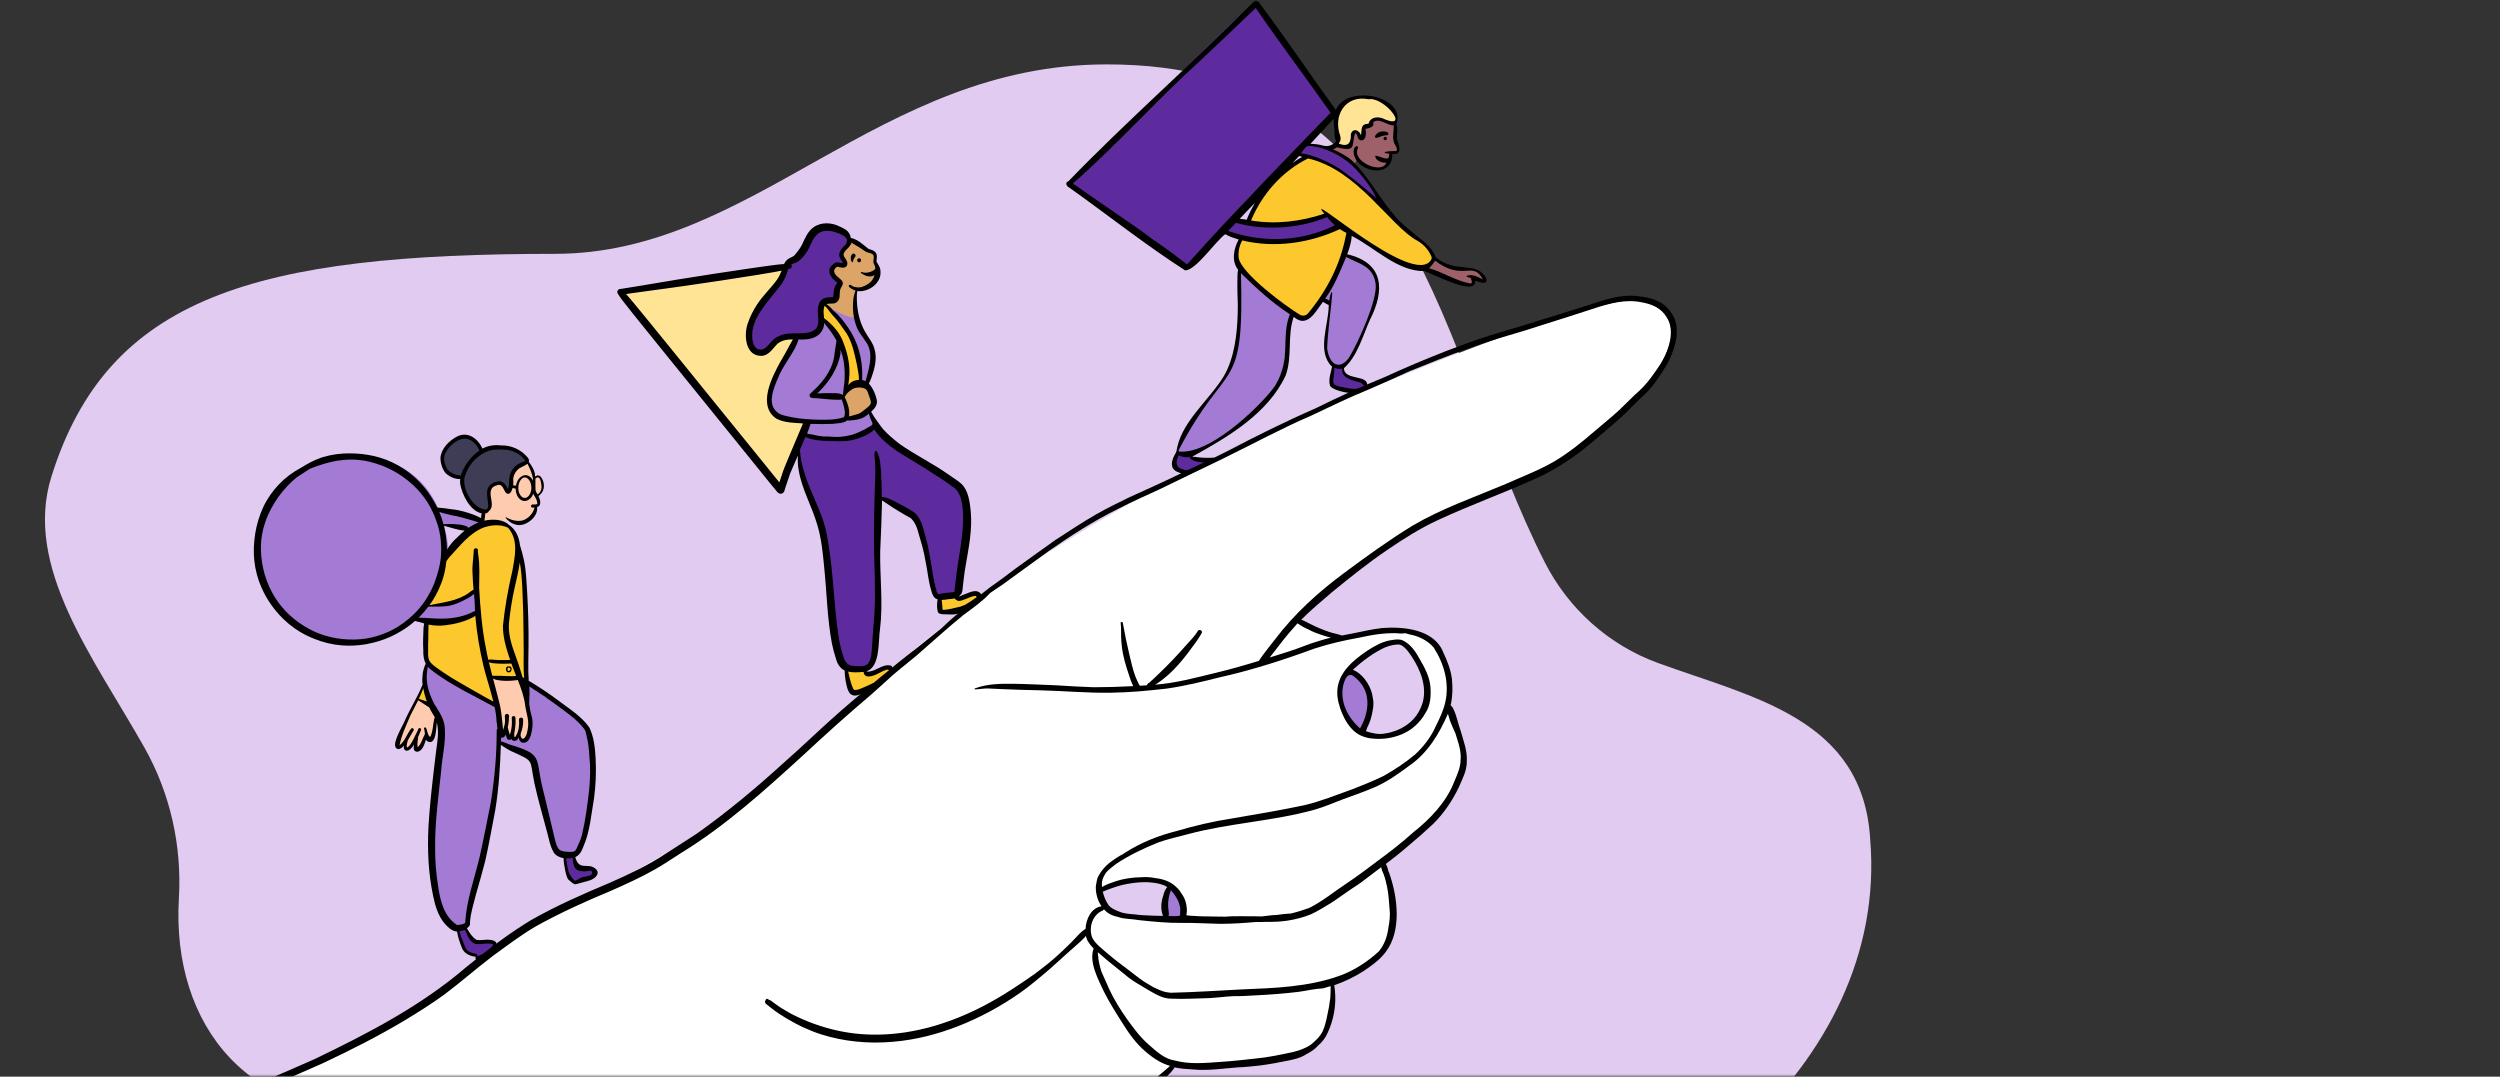 <svg width="476" height="205" viewBox="0 0 476 205" fill="none" xmlns="http://www.w3.org/2000/svg">
<rect x="0" y="0" width="476" height="205" fill="#333333" stroke="none"/>
<g clip-path="url(#clip0_454_61)">
<mask id="mask0_454_61" style="mask-type:luminance" maskUnits="userSpaceOnUse" x="0" y="0" width="476" height="205">
<path d="M476 0H0V205H476V0Z" fill="white"/>
</mask>
<g mask="url(#mask0_454_61)">
<path d="M356.09 159.87C359.67 203.23 315.43 236.78 275.8 241.51C257 243.26 241.4 228.34 222.76 236.45C220.73 237.33 218.66 238.12 216.51 238.63C167.51 250.12 123.47 212.09 75.28 211.55C47.6 214.26 32.63 195.27 34.06 171.07C34.65 161.06 32.43 151.08 27.5 142.34C17.85 125.24 4.41 107.96 9.79 90.75C20.51 56.45 48.6 48.33 105.68 48.33C143.56 48.33 167.16 12.26 210.75 12.26C270.51 12.26 273.73 66.85 294.1 107.01C298.61 115.91 306.3 122.81 315.67 126.23C333.82 132.85 354.77 136.81 356.09 159.88V159.87Z" fill="#E1CBF1"/>
<path d="M260.36 136.77C260.38 136.85 260.4 136.92 260.43 137C260.38 136.96 260.32 136.93 260.27 136.89C260.25 136.85 260.23 136.82 260.22 136.78C260.24 136.67 260.24 136.56 260.24 136.44C260.25 136.44 260.26 136.44 260.28 136.44C260.31 136.55 260.33 136.66 260.36 136.77Z" fill="#E1CBF1"/>
<path d="M309.35 57.21C317.98 55.71 319.47 61.97 317.59 66.48C314.77 73.23 310.09 77.62 305.67 81.42C290.93 94.08 269.94 95.2 252.33 112.74C247.81 117.24 243.37 117.34 254.48 121.64C279 114.39 277.04 132.24 275.7 134.68C277.49 138.69 284.43 150.21 263.19 163.99C265.87 171.96 269.39 180.96 253.95 187.03C256.53 207.1 228.06 202.77 223.49 202.65C198.26 227.99 179.71 221.22 159.17 228.69C138.63 236.16 113.3 255.78 94.71 273.42C66.37 300.32 68.25 306.01 40.86 285.04C24.81 272.75 2.49 241.4 14.16 221.72C43.47 210.02 75.16 199.34 99 176.56C100.83 174.81 133.23 163.86 158.48 137.99C178.16 117.83 207.62 97.28 247.66 79.67C267.68 70.87 295.47 59.63 309.35 57.22V57.21Z" fill="white"/>
<path d="M223.2 174.9C222.64 174.9 213.28 174.6 211.86 173.95C211.08 173.56 207.49 169.92 211.14 169.08C214.32 167.71 218.05 166.78 221.48 168.04C227.26 170.16 224.32 174.93 223.21 174.9H223.2Z" fill="#E1CBF1"/>
<path d="M148.35 50.73C151.05 51.97 143.03 59.47 142.21 62.33C141.48 69.32 146.54 66.68 149.59 64C152.91 61.09 163.57 59.03 162.1 58.58C155.51 73.34 154.83 78.77 148.9 92.66L118.35 55.61L148.35 50.73Z" fill="#FFE496"/>
<path d="M223.43 175.34C223.23 175.34 223.03 175.27 222.86 175.16C222.73 175.07 222.62 174.95 222.55 174.82C221.78 174.54 222.07 173.51 221.98 172.88C221.98 172.15 221.98 171.43 222.08 170.72C222.1 170.5 222.15 170.28 222.28 170.1C222.25 169.39 222.89 168.86 223.53 169.3C224.01 169.72 224.04 170.44 224.23 171.01C224.39 170.89 224.61 170.83 224.83 170.88C226.11 171.28 224.67 173.04 224.99 173.96C224.96 174.44 224.73 175 224.24 175.15C223.95 175.18 223.71 175.33 223.42 175.35L223.43 175.34Z" fill="#A37AD4"/>
<path d="M110.87 137.68C108.44 136.37 106.4 132.9 103.67 132.63C96.11 124.08 104.86 143.72 98.34 140.58C94.25 141.13 96.37 135.51 94.21 133.86C90.53 133.5 83.63 126.66 81.49 126.95C80.63 127.07 80.58 130.19 81.74 132.49C88.58 146.03 76.06 160.71 86.08 176.13C86.9 177.39 88.42 176.72 88.91 175.31C91.91 166.47 96.45 141.83 94.93 141.44C96.22 141.77 100.37 142.57 101.38 144.87C104.2 151.36 103.42 163.66 108.46 162.68C113.5 161.7 114.2 141.83 110.88 137.67L110.87 137.68Z" fill="#A37AD4"/>
<path d="M166.65 80.22C165.83 77.83 163.99 74.74 165.35 72.21C167.49 68.25 163.94 57.01 156.96 57.44C157.9 59.22 152.37 58.58 147.76 72.06C144.75 80.86 150.05 79.04 153.68 81C153.54 81.69 151.81 83.01 152.43 83.13C160.26 84.7 166.9 81.69 166.64 80.21L166.65 80.22Z" fill="#A37AD4"/>
<path d="M254.85 69.7C249.54 68.14 255.57 57.64 252.31 57.25C251.61 56.33 252.94 54.69 253.99 53.73C254.8 52.99 253.54 43.86 261.64 51.88C263.92 54.76 257.27 70.74 254.85 69.7Z" fill="#A37AD4"/>
<path d="M253.49 21.21C253.67 21.62 253.34 22.13 253.01 22.42C252.41 22.88 251.93 23.48 251.38 24.01C251.26 24.15 251.1 24.27 250.9 24.27C250.83 24.27 250.77 24.27 250.71 24.24C250.48 24.53 250.25 24.82 250.02 25.1C248.5 27.06 246.7 28.77 245.01 30.57C242.05 33.61 238.8 36.36 236.05 39.6C233.46 42.59 230.84 45.56 228.1 48.41C227.56 48.99 227.04 49.58 226.59 50.23C226.53 50.62 226.08 50.66 225.87 50.44C225.74 50.42 225.6 50.36 225.47 50.25C223.45 48.51 221.4 46.92 219.27 45.34C216.15 43.29 212.97 41.32 209.85 39.25C208.31 38.22 206.89 37.02 205.39 35.94C205.29 36 205.18 36.04 205.05 36.04C204.61 36.06 204.38 35.71 204.33 35.34C204.25 35.29 204.16 35.23 204.08 35.17C203.94 35.06 203.96 34.83 204.08 34.72C204.19 34.63 204.32 34.64 204.46 34.66C204.68 34.24 205.04 33.89 205.36 33.54C205.93 33.03 206.57 31.48 207.47 31.74C209.08 30.33 210.61 28.83 212.22 27.42C211.73 26.64 212.75 26.09 213.23 25.63C213.93 24.96 214.54 24.21 215.21 23.51C218.89 19.49 223.11 16.02 226.69 11.91C230.13 8.77 233.3 5.33 236.88 2.34C238.31 0.87 239.25 0.28 240.43 2.42C241.32 3.75 242.19 5.09 242.95 6.5C243.52 6.67 243.67 7.35 244.1 7.72C245.04 8.62 246 9.67 246.7 10.75C249.26 13.89 251.22 17.44 253.35 20.86C253.43 20.98 253.47 21.11 253.47 21.23L253.49 21.21Z" fill="#5D2B9D"/>
<path d="M92.01 97.58C91.73 97.54 91.46 97.38 91.27 97.17C90.9 97.08 90.63 96.75 90.37 96.49C90.09 96.4 89.88 96.19 89.69 95.97C88.59 94.53 87.84 92.69 87.81 90.87C84.65 91.31 83.25 85.91 86.08 84.62C86.41 83.58 87.63 82.8 88.65 83.43C89.05 83.43 89.5 83.5 89.83 83.74C89.98 83.88 90.17 83.99 90.32 84.12C90.76 84.5 91.25 84.95 91.34 85.55C91.42 85.69 91.5 85.85 91.53 86.01C91.58 85.95 91.64 85.89 91.71 85.85C91.83 85.77 91.96 85.74 92.1 85.74C92.3 85.42 92.71 85.41 93.04 85.3C93.8 84.98 94.61 85.06 95.35 85.4C95.98 84.4 97.9 85.58 98.63 86.02C99.01 86.28 99.53 86.37 99.81 86.75C100.12 86.92 100.48 87.15 100.48 87.55C100.5 88.06 99.97 88.43 99.49 88.27C99.08 88.5 98.65 88.71 98.22 88.9C98.06 89.43 97.87 89.98 97.65 90.47C97.56 90.69 97.42 90.9 97.2 91.02C97.28 91.68 97.49 92.36 97.41 93.03C97.27 93.7 96.25 93.7 96.11 93.03C95.98 92.95 95.86 92.75 95.8 92.64C95.54 91.99 94.76 92.06 94.18 92.1C93.82 92.62 93.38 93.08 92.97 93.57C93.08 94.35 93.28 95.18 93.08 95.96C93.19 96.68 92.89 97.69 91.99 97.59L92.01 97.58Z" fill="#5D2B9D"/>
<path d="M160.15 44.2C163.95 45.78 159.48 48.13 160.76 50.42C157.89 50.5 159.32 50.76 159.54 53.79C159.77 57.04 158.02 56.9 157.05 57.69C156.27 58.33 156.18 59.29 156.49 61.3C156.26 64.06 152.37 63.33 148.77 64.31C147.31 64.71 145.54 67.67 144.3 66.8C140.89 64.39 145 58.49 149.32 51.97C150.55 50.11 152.87 45.83 155.61 43.96C157.28 42.82 158.81 43.53 160.15 44.21V44.2Z" fill="#5D2B9D"/>
<path d="M91.87 98.84C90.18 98.87 84.87 96.75 83.77 97.59C75.37 75.62 37.02 90.92 52.71 114.8C59.15 124.6 71.69 124.18 79.22 118.03C84.32 118.58 92.79 119.24 90.49 112.47C88.32 114.02 86.36 115.01 81.94 115.27C84.93 111.48 86.31 106.41 84.68 100.6C84.61 100.31 84.53 100.02 84.46 99.74C84.53 99.83 84.59 99.91 84.67 100C86.45 100.16 93.38 101.99 91.87 98.85V98.84Z" fill="#A37AD4"/>
<path d="M161.24 73.51C160.87 73.18 160.96 72.66 161.04 72.23C161.17 71.54 161.25 70.84 161.26 70.14C161.24 69.21 161.08 68.29 160.9 67.38C160.85 67.05 160.72 66.68 160.9 66.37C160.37 65.4 159.98 64.27 159.33 63.38C158.95 62.82 158.42 62.4 157.96 61.92C157.65 61.59 157.36 61.25 157 60.97C156.85 60.94 156.79 60.77 156.66 60.7C156.43 60.49 156.42 60.1 156.63 59.88C156.65 59.44 156.36 59 156.54 58.58C156.46 58.25 156.82 57.95 157.13 58.1C157.83 57.96 158.41 59.15 158.84 59.59C159.64 60.63 160.45 61.68 161.05 62.84C161.72 63.59 162.11 64.64 162.56 65.54C163.01 66.54 163.05 67.65 163.21 68.72C163.39 69.92 163.9 71.11 163.82 72.34C163.73 72.81 163.16 73.08 162.75 72.84C162.48 73.38 161.86 74.07 161.25 73.52L161.24 73.51Z" fill="#FDC82E"/>
<path d="M259.2 33.1C260.03 33.92 262.94 38.07 262.67 38.29C261.26 39.43 244 30.37 248.36 27.98C250.86 26.44 257.45 30.6 259.2 33.1Z" fill="#5D2B9D"/>
<path d="M235.77 42.31C235.84 42.43 235.86 42.56 235.81 42.71C235.74 42.96 235.53 43.13 235.33 43.27C235.04 43.49 234.71 43.68 234.49 43.98C234.44 44.06 234.39 44.14 234.34 44.23C234.32 44.29 234.29 44.34 234.25 44.38C234.14 44.49 233.96 44.52 233.82 44.44C233.62 44.33 233.59 44.07 233.72 43.91C233.72 43.91 233.72 43.93 233.71 43.93C233.84 43.65 234 43.38 234.18 43.12C234.28 42.96 234.39 42.81 234.51 42.66C234.53 42.64 234.55 42.61 234.56 42.59C234.68 42.41 234.78 42.19 234.98 42.08C235.26 41.89 235.63 42.04 235.77 42.31Z" fill="#5D2B9D"/>
<path d="M253.91 41.86C254.29 42.13 254.68 42.57 254.48 43.06C254.43 43.17 254.37 43.27 254.28 43.34C254.17 43.4 254.06 43.46 253.95 43.52C253.44 43.64 252.79 43.86 252.35 44C251.19 44.4 250.04 44.84 248.88 45.21C247.79 45.42 246.68 45.57 245.58 45.67C243.65 45.83 241.69 46.18 239.75 45.9C239.35 45.85 238.95 45.79 238.56 45.72C237.23 45.32 236 44.6 234.6 44.42C234.48 44.4 234.36 44.38 234.25 44.37C234.18 44.36 234.12 44.35 234.05 44.34C233.81 44.32 233.78 43.95 234.02 43.9C234.08 43.88 234.14 43.86 234.2 43.87C234.07 43.61 234.08 43.35 234.18 43.11C234.25 42.94 234.36 42.78 234.51 42.65C234.74 42.44 235.03 42.3 235.32 42.28C235.47 42.28 235.62 42.28 235.77 42.3C236.87 42.37 237.97 42.63 239.09 42.68C241.27 43.04 243.47 42.98 245.66 42.79C246.27 42.75 246.84 42.52 247.43 42.42C248.41 42.35 249.37 42.11 250.25 41.68C251.04 41.39 251.84 41.33 252.63 41.09C253.17 41.09 253.51 41.58 253.91 41.85V41.86Z" fill="#5D2B9D"/>
<path d="M183.85 94.56C185.02 98.53 183.91 102.63 182.93 106.51C182.71 108.42 182.75 110.39 182.14 112.23C182.02 112.52 181.81 112.79 181.52 112.92C181 113.03 180.48 113.1 179.97 113.28C179.46 113.37 178.88 113.76 178.47 113.25C178.34 113.1 178.27 112.9 178.28 112.7C178.16 112.07 178.05 111.44 177.91 110.81C177.4 108.52 176.66 106.28 176.16 103.98C175.77 102.54 175.7 100.98 175.04 99.62C174.09 98.1 172.62 96.87 170.99 96.14C169.6 95.54 168.14 95.34 166.7 95C166.63 98.17 166.67 101.34 166.96 104.5C167.13 106.16 167.41 107.81 167.51 109.48C167.55 111.36 167.32 113.24 167.14 115.11C166.88 117.1 166.82 119.1 166.84 121.1C166.69 123.17 167.21 127.38 164.29 127.54C162.98 127.6 161.47 127.43 160.57 126.36C159.13 124.42 158.98 121.89 158.62 119.58C158.18 116.12 158.03 112.64 157.93 109.15C157.74 105.84 157.23 102.51 156.35 99.31C155.48 96.33 153.61 93.77 152.62 90.85C152.23 89.73 152.12 88.55 152.05 87.37C151.86 86.24 152.01 85.05 152.26 83.95C152.33 83.78 152.48 83.64 152.68 83.6C152.77 83.58 152.86 83.6 152.95 83.62C153.02 82.84 153.91 82.77 154.45 83.14C155.34 83.38 156.16 83.44 157.05 83.58C158.39 83.7 159.75 83.53 161.06 83.25C162.46 82.91 163.74 82.25 165.03 81.66C167.71 80.31 166.89 82.12 168.55 83.33C170.05 84.32 171.35 85.55 172.72 86.71C174.13 87.88 175.76 88.72 177.34 89.64C178.58 90.34 179.78 91.09 181.03 91.76C182.22 92.39 183.53 93.14 183.85 94.55V94.56Z" fill="#5D2B9D"/>
<path d="M99.09 104.92C100.19 112.4 101.19 122.27 100.14 129.3C92.82 127.59 95.48 130.21 94.21 133.87C94.21 133.87 85.31 131.1 82 126.13C80.99 124.62 81.14 119.83 81.4 118.74C81.62 117.81 93.98 119.56 90.5 112.46C90.5 112.46 86.19 115.74 81.68 115.29C81.68 115.29 83.25 110.15 84.61 106.35C86.69 100.52 96.97 94.75 99.1 104.92H99.09Z" fill="#FDC82E"/>
<path d="M272.34 47.91C272.51 48.17 272.78 48.37 272.82 48.67C273.02 50.24 271.1 50.68 271.03 50.64C269.29 52.1 258.51 45.44 256.55 43.89C255.63 50.49 252.97 55.3 248.81 60.04C248.4 61.76 243.72 58.15 243.47 57.36C241.07 55.6 233.1 51.27 236.29 45.76C242.14 45.71 249.67 46.5 255.2 42.77C254.34 42.13 253.47 41.5 252.7 40.75C245.52 43.61 238.19 42.75 238 42.43C237.14 40.96 241.45 35.89 244.24 33.32C247.03 30.75 248.34 28.51 252.29 30.89C258.07 33.85 259.9 36.32 265.41 41.99C267.22 43.85 271.63 46.83 272.33 47.9L272.34 47.91Z" fill="#FDC82E"/>
<path d="M246.2 59.85C245.32 61.7 244.34 68.72 244.37 70.91C243.42 75.06 227.12 89.92 224.3 86.22C224.11 85.97 224.39 85.23 224.54 84.88C227.69 77.61 232.62 74.59 235.1 68.51C237.27 61.57 234.24 53.96 236.26 52.02C236.79 51.52 239.81 54.74 246.19 59.85H246.2Z" fill="#A37AD4"/>
<path d="M161.16 127.55C161.16 127.55 161.04 132.11 162.72 131.99C164.4 131.87 167.1 130.4 167.45 130.06C167.8 129.72 169.84 127.87 169.84 127.87C169.84 127.87 169.65 126.31 168.16 127.32C166.67 128.33 165.06 129.31 164.29 127.54C163.93 126.7 161.16 127.54 161.16 127.54V127.55Z" fill="#FDC82E"/>
<path d="M178.89 113.76C178.89 113.76 178.44 116.63 179.29 116.63C180.14 116.63 184.35 116.03 185.19 115.22C186.03 114.41 187.42 112.19 185.52 112.94C183.62 113.69 182.22 114.7 181.9 113.23L178.89 113.77V113.76Z" fill="#FDC82E"/>
<path d="M265.11 21.27C265.45 21.9 266.4 22.72 265.66 23.38C265.28 23.68 264.74 23.52 264.51 23.12C263.46 22.92 262.4 22.56 261.31 22.65C261.05 23.43 260.52 24.08 259.69 24.29C259.88 25.5 258.85 26.75 258.2 25.13C258 25.2 257.77 25.18 257.57 25.1C257.57 25.1 257.57 25.1 257.56 25.1C258.21 28.57 253.75 29.06 254.76 26.35C254.76 26.11 254.79 25.86 254.86 25.63C252.07 18.89 261.55 15.77 265.11 21.27Z" fill="#FFE496"/>
<path d="M266.21 28.15C264.99 26.77 266.62 24.58 265.41 23.64C264.84 23.19 260.83 21.53 260.98 23.57C259.57 23.79 259.26 24.75 259.58 26.13C259.31 26.3 259.11 26.13 258.83 26.15C257.07 23.33 258.06 27.45 257.04 28.05C254.95 27.35 252.08 28.05 254.51 29.21C255.85 29.53 256.3 30.66 257.37 31.25C258.16 31.39 258.31 30.41 258.52 29.86C259.03 31.61 261.7 32.12 263.44 32.02C264.45 31.6 264.31 29.58 265.16 28.94C265.68 29.22 266.42 28.8 266.22 28.16L266.21 28.15Z" fill="#9E616A"/>
<path d="M279.51 54.22C278.89 54 278.41 53.81 277.82 53.6C277.58 53.73 277.21 53.57 277.01 53.49C275.96 53.1 274.91 52.7 273.92 52.17C273.45 51.99 272.96 51.85 272.46 51.72C272.23 51.66 272 51.59 271.85 51.39C271.71 51.21 271.71 50.93 271.83 50.74C271.95 50.56 272.17 50.49 272.28 50.29C272.41 50.12 272.51 49.95 272.59 49.76C272.72 49.56 272.97 49.44 273.21 49.49C273.59 49.54 273.9 49.78 274.25 49.94C274.98 50.17 275.84 50.38 276.3 51.04C276.59 51.14 276.87 51.23 277.16 51.33C277.72 51.19 278.29 51.26 278.86 51.3C280.02 51.4 281.35 51.42 282.25 52.25C283.13 52.73 282.4 53.99 281.54 53.48C281.54 53.48 281.54 53.48 281.55 53.48C281.57 53.49 281.6 53.5 281.62 53.52C281.51 53.45 281.39 53.43 281.28 53.37C281.04 53.25 280.89 53.03 280.62 52.96C280.56 53.06 280.47 53.15 280.36 53.21C280.64 53.74 280.08 54.42 279.5 54.21L279.51 54.22Z" fill="#9E616A"/>
<path d="M161.72 60.33C160.13 59.91 153.95 56.7 158.92 56.89C160.12 56.94 159.81 53.88 159.81 53.88C157.89 51.76 157.91 49.73 160.88 50.35C159.45 47.98 160.85 46.59 162.19 45.72C162.19 45.72 165.34 47.34 166.34 48.11C166.82 48.48 166.44 49.88 166.85 50.68C168.5 53.89 163.07 54.74 162.95 55.61C162.77 56.88 163.84 61.05 161.72 60.34V60.33Z" fill="#DCA567"/>
<path d="M161.83 79.49C161.28 79.25 161.33 78.58 161.57 78.13C161.13 77.58 161.36 76.83 161.06 76.25C160.01 76.06 160.31 74.24 161.38 74.47C161.39 74.46 161.4 74.45 161.41 74.44C161.56 73.69 162.22 72.9 163.06 73.12C163.65 72.91 164.2 73.25 164.7 73.51C165.34 73.7 165.47 74.47 165.7 75.01C165.87 75.58 166.33 76.34 165.78 76.83C165.66 77.42 165.47 78.05 164.93 78.4C164.25 78.88 163.47 79.24 162.65 79.37C162.42 79.55 162.09 79.63 161.82 79.5L161.83 79.49Z" fill="#DCA567"/>
<path d="M96.72 98.7C96.5 99.64 89.7 102.41 93.27 94.99C92.86 91.53 95.26 91.35 96.18 92.47C96.72 93.13 97.42 94.44 97.22 91.75C97.87 88.67 99.49 87.59 100.48 88.3C101.05 88.71 101.68 91.31 101.97 91.08C103.4 89.98 103.77 92.7 103.26 93.3C102.23 94.54 102.41 95.12 102.56 95.83C102.56 95.83 100.96 101.2 96.72 98.68V98.7Z" fill="#FFCBAE"/>
<path d="M100.76 136.32C98.6 129.57 101.08 128.15 93.28 129.08C95.18 132.23 94.59 141.73 98.34 140.59C98.54 140.53 98.92 139.95 99.15 140.91C101.04 140.88 101.03 137.71 100.76 136.33V136.32Z" fill="#FFCBAE"/>
<path d="M79.19 142.37C78.96 141.39 79.46 140.42 79.6 139.44C79.15 140.29 78.36 142.46 77.34 142.62C76.52 142.52 76.91 141.59 77.11 141.11C77.25 140.69 77.4 140.27 77.56 139.85C77.03 140.45 77 141.33 76.46 141.91C76.16 142.14 75.67 141.85 75.76 141.47C76.23 140.2 76.59 138.89 77.27 137.71C77.82 136.53 78.35 135.35 78.98 134.21C79.39 133.29 79.77 133 80.7 133.59C81.25 133.59 81.59 134.13 81.97 134.45C82.2 134.62 82.46 134.78 82.57 135.05C82.95 135.42 83.25 136.05 82.79 136.48C82.99 137.53 82.94 138.62 82.67 139.65C82.54 140.07 82.52 140.64 81.99 140.74C81.65 140.82 81.25 140.61 81.16 140.26C81.04 140.77 80.89 141.27 80.63 141.73C80.51 142.03 80.43 142.37 80.18 142.59C79.89 142.86 79.34 142.77 79.22 142.36L79.19 142.37Z" fill="#FFCBAE"/>
<path d="M80.64 130.7L79.43 133.16L81.96 134.45L80.64 130.7Z" fill="#FDC82E"/>
<path d="M87.19 177.06C87.78 180.57 90.89 183.77 92.62 181.41C92.89 181.04 96.07 179.13 92.22 179.43C87.2 179.51 90.7 175.24 87.2 177.06H87.19Z" fill="#5D2B9D"/>
<path d="M107.4 163.06C107.68 164.38 108.51 166.96 109.22 168.1C110.13 167.64 114.64 167.05 112.79 165.52C108.9 166.41 110.44 162.2 107.4 163.07V163.06Z" fill="#5D2B9D"/>
<path d="M224.09 86.6C224.09 86.6 222.41 89.19 224.84 89.86C227.27 90.53 230.21 88.01 230.21 88.01C230.21 88.01 228.27 87.85 227.43 87.38C226.59 86.91 225.37 86.47 225.37 86.47L224.09 86.6Z" fill="#5D2B9D"/>
<path d="M253.81 69.57L253.38 72.88C253.38 72.88 253.59 73.76 255.44 74.11C257.29 74.46 258.08 74.62 258.94 74.4C259.8 74.18 260.7 72.88 259.18 72.53C257.66 72.18 255.66 72.09 255.74 69.75L253.82 69.57H253.81Z" fill="#5D2B9D"/>
<path d="M66.4 301.02C66.19 300.83 66.17 300.51 66.36 300.3C67.51 298.97 68.63 297.63 69.75 296.28C71.94 293.55 74.53 291.2 77.09 288.82C79.76 286.3 82.45 283.8 85.12 281.28C87.15 279.37 89.16 277.45 91.18 275.53C94.41 272.46 97.65 269.39 100.92 266.36C105.01 262.85 109.25 259.5 113.53 256.21C117.95 252.96 122.53 249.92 126.98 246.7C130.65 244.13 134.46 241.78 138.19 239.32C143.56 236.04 148.87 232.61 154.67 230.12C156.3 229.4 157.92 228.66 159.57 228C162.88 226.74 166.35 225.9 169.84 225.29C173.01 224.72 176.24 224.46 179.44 224.11C182.81 223.52 186.19 222.92 189.5 222.1C193.23 221.24 196.74 219.74 200.2 218.12C207.17 215.01 213.39 210.74 219.26 205.94C220.38 204.98 221.55 204.06 222.64 203.07C222.68 203.03 222.73 202.99 222.77 202.94C221.23 202.49 219.85 201.7 218.21 200.31C216.4 198.79 214.99 196.86 213.76 194.86C212.49 192.89 211.25 190.9 210.19 188.81C209.12 186.51 207.28 183.17 208.23 180.6C207.84 180.21 207.49 179.79 207.21 179.32C207.17 179.26 207.12 179.2 207.08 179.14C207.04 179.09 207.03 179.03 207.02 178.98C206.97 178.87 206.91 178.76 206.87 178.64C206.83 178.5 206.79 178.35 206.76 178.2C206.67 178.31 206.58 178.41 206.49 178.51C206.25 178.77 205.99 179.01 205.74 179.25C205.37 179.58 205 179.91 204.63 180.24C204.06 180.74 203.5 181.24 202.94 181.74C202.94 181.74 202.93 181.74 202.93 181.75C202.81 181.87 202.68 181.98 202.55 182.1C201.65 182.92 200.74 183.74 199.82 184.55C198.94 185.32 198.03 186.06 197.13 186.81C196.22 187.56 195.29 188.28 194.33 188.96C192.51 190.24 190.61 191.42 188.66 192.48C186.65 193.57 184.57 194.54 182.44 195.38C180.46 196.15 178.43 196.8 176.36 197.31C175.37 197.55 174.37 197.76 173.36 197.93C172.2 198.13 171.03 198.28 169.85 198.37C167.57 198.56 165.27 198.55 163 198.31C160.76 198.08 158.53 197.64 156.38 196.95C155.24 196.59 154.12 196.15 153.04 195.65C151.93 195.14 150.85 194.55 149.79 193.93C148.98 193.45 148.19 192.93 147.43 192.38C147.14 192.17 146.86 191.94 146.58 191.72C146.39 191.56 146.19 191.41 146 191.26C145.96 191.23 145.92 191.2 145.89 191.16C145.65 191.02 145.57 190.67 145.76 190.44C145.76 190.39 145.78 190.34 145.82 190.29C145.93 190.15 146.14 190.14 146.27 190.26C146.27 190.26 146.28 190.26 146.28 190.27C146.3 190.29 146.32 190.31 146.35 190.32C146.38 190.34 146.41 190.36 146.44 190.38C146.45 190.39 146.47 190.4 146.49 190.42C146.54 190.42 146.58 190.42 146.63 190.44C146.71 190.46 146.77 190.51 146.83 190.56C146.99 190.7 147.16 190.82 147.34 190.94C147.62 191.14 147.9 191.34 148.18 191.54L148.2 191.56C148.43 191.71 148.66 191.86 148.89 192.01C149.44 192.35 149.99 192.67 150.56 192.98C150.58 192.98 150.59 193 150.61 193.01C150.71 193.07 150.81 193.12 150.92 193.17C151.02 193.22 151.12 193.27 151.22 193.32C151.25 193.34 151.28 193.35 151.31 193.37C151.34 193.39 151.37 193.4 151.4 193.41C151.5 193.46 151.61 193.51 151.72 193.56C152.46 193.92 153.19 194.23 153.91 194.52L153.98 194.55C155.43 195.12 156.91 195.6 158.38 195.97L158.45 195.99H158.46C159.89 196.35 161.33 196.61 162.79 196.78C164.31 196.95 165.83 197.02 167.31 196.99C169.01 196.96 170.7 196.81 172.38 196.56C174.26 196.27 176.12 195.85 177.95 195.32C180.07 194.69 182.15 193.93 184.14 193.04C186.12 192.16 188.05 191.16 189.93 190.06C190.42 189.77 190.91 189.48 191.31 189.23C192.25 188.65 193.16 188.05 194.08 187.44C195.08 186.78 196.06 186.11 197.04 185.41C197.46 185.11 197.87 184.79 198.28 184.47C198.73 184.12 199.17 183.77 199.6 183.43C200.52 182.68 201.42 181.89 202.28 181.07C202.72 180.66 203.14 180.24 203.57 179.82C203.7 179.69 203.83 179.56 203.97 179.43C204.46 178.91 204.94 178.39 205.44 177.88C205.62 177.7 205.81 177.53 206 177.36C206.09 177.28 206.19 177.2 206.29 177.12C206.37 177.06 206.46 177.01 206.54 176.95C206.57 176.93 206.6 176.91 206.63 176.89C206.65 176.87 206.67 176.85 206.69 176.84C206.78 174.91 207.81 172.84 209.73 172.55C209.01 171.53 208.65 170.25 208.64 169C208.59 168.83 208.89 167.41 208.92 167.3C208.92 167.29 208.92 167.28 208.93 167.27C209.28 166.34 210.35 164.87 211.57 164.04C212.09 163.65 212.65 163.29 213.18 162.96C213.38 162.86 213.58 162.75 213.78 162.65C213.95 162.54 214.12 162.42 214.29 162.31C217.25 160.41 220.56 159.1 223.97 158.24C227.43 157.23 230.93 156.39 234.49 155.85C239.13 155.06 243.77 154.28 248.36 153.31C251.55 152.55 254.67 151.28 257.74 150.18C259.65 149.41 261.57 148.66 263.42 147.75C265.53 146.56 267.61 145.19 269.45 143.64C271.1 142.1 272.51 140.27 273.41 138.19C274.13 136.75 274.82 135.29 275.18 133.72C276.01 130.1 274.95 126.33 272.96 123.27C271.79 121.92 270.07 121.08 268.3 120.78C268.2 120.74 268.1 120.71 268 120.68C267.84 120.63 267.68 120.58 267.52 120.57C267.3 120.57 267.08 120.6 266.86 120.63C264.11 120.38 261.47 120.82 258.8 121.41C255.87 121.93 253 122.6 250.17 123.52C246.99 124.7 243.8 125.79 240.57 126.76C240.54 126.76 240.51 126.76 240.47 126.78C240.4 126.8 240.32 126.82 240.25 126.85C240.21 126.87 240.16 126.89 240.12 126.91C240.07 126.92 240.02 126.94 239.97 126.95C239.97 126.95 239.92 126.96 239.89 126.97C239.89 126.97 239.83 126.99 239.8 126.99C239.8 126.99 239.76 127 239.73 127.01C239.66 127.02 239.6 127.04 239.54 127.06C239.52 127.06 239.5 127.07 239.48 127.08C237.1 127.78 234.71 128.41 232.29 128.95C228.9 129.8 225.58 130.62 222.13 131.11C220.39 131.31 218.65 131.49 216.9 131.63C216.83 131.65 216.75 131.66 216.67 131.65C214.98 131.78 213.29 131.86 211.6 131.89C207.03 131.98 202.46 131.53 197.89 131.43C195.39 131.4 192.9 131.29 190.4 131.19C189.6 131.16 188.81 131.13 188.01 131.08C187.23 131.08 186.48 131.24 185.71 131.25C185.67 131.27 185.6 131.27 185.57 131.23C185.53 131.18 185.55 131.1 185.61 131.07C188.08 130.15 190.73 130.16 193.33 130.2C195.9 130.24 198.53 130.39 201.08 130.48C203.46 130.65 205.89 130.76 208.26 130.85C210.76 130.85 213.26 130.77 215.76 130.64C215.2 129.53 214.77 127.83 214.5 127.12C213.98 125.47 213.6 123.78 213.5 122.05C213.4 120.89 213.52 119.7 213.37 118.56C213.44 118.31 213.77 118.39 213.79 118.63C214.14 120.63 214.56 122.65 215.03 124.62C215.38 126.06 215.67 127.46 216.2 128.85C216.41 129.34 216.61 129.84 216.87 130.31C216.91 130.4 216.97 130.48 217.03 130.57C217.48 130.54 217.93 130.51 218.38 130.48C218.38 130.24 218.67 130.08 218.87 129.94C219.44 129.46 219.95 128.92 220.5 128.42C222.38 126.63 224.18 124.75 225.89 122.79C226.65 121.92 227.52 121.1 228.09 120.09C228.36 119.76 228.93 120.03 228.85 120.45C228.57 121.02 228.17 121.55 227.83 122.09C225.64 125.14 223.31 128.24 220.09 130.28C220.05 130.3 220 130.32 219.95 130.36C223.83 130.08 227.63 129.04 231.38 128.13C234.18 127.47 236.94 126.67 239.68 125.83C239.89 125.52 240.1 125.2 240.33 124.89C241.14 123.78 242 122.7 242.85 121.63C246.51 116.81 251.03 112.72 255.89 109.12C260.16 105.95 264.47 102.82 269.01 100.05C274.59 96.78 280.74 94.66 286.69 92.15C289.83 90.74 293.03 89.56 296 87.82C298.7 86.2 301.15 84.22 303.53 82.17C305.13 80.78 306.8 79.47 308.35 78.03C309.36 77.08 310.31 76.08 311.31 75.14C312.45 74.17 313.49 73.08 314.37 71.87C315.58 70.17 316.9 68.5 317.52 66.48C318.21 64.52 318.53 62.27 317.35 60.44C316.3 58.65 314.56 57.92 312.59 57.56C309.48 56.92 306.37 57.77 303.44 58.75C299.83 59.95 296.2 61.06 292.58 62.22C288.22 63.68 283.73 64.72 279.45 66.4C275.72 67.72 272.04 69.2 268.37 70.68C265.73 71.89 263.08 73.08 260.41 74.23C256.8 75.7 253.3 77.41 249.78 79.08C244.01 81.56 238.5 84.56 232.87 87.32C228.84 89.28 224.79 91.2 220.76 93.17C218.18 94.39 215.55 95.5 213.02 96.82C208.28 99.14 203.92 101.97 199.6 104.97C196.67 107.13 193.7 109.23 190.77 111.39C190.01 111.88 189.25 112.39 188.51 112.92C187.03 114.52 185.19 115.8 183.45 117.08C180.38 119.58 177.46 122.26 174.47 124.85C172.97 126.12 171.41 127.31 169.93 128.59C168.53 129.85 167.16 131.14 165.73 132.37C161.37 136.06 157.13 139.88 152.95 143.77C145.59 150.49 138.15 157.23 129.61 162.45C127.93 163.54 126.27 164.65 124.53 165.63C121.88 167.13 119.09 168.38 116.3 169.62C111.43 171.64 106.63 173.81 102.02 176.38C99.16 178.05 96.51 180.07 93.83 182.02C90.68 184.4 87.72 187.03 84.55 189.4C82.15 191.14 79.64 192.71 77.11 194.25C72.03 197.29 66.74 199.96 61.38 202.48C55.45 205.15 49.38 207.62 43.38 210.11C40.7 211.24 37.98 212.3 35.27 213.36C30.25 215.53 25.25 217.74 20.21 219.85C18.01 220.69 15.88 221.69 13.7 222.56C13.2 222.74 12.69 222.93 12.18 223.1C12.02 223.13 11.85 223.04 11.77 222.89C11.68 222.7 11.77 222.47 11.95 222.38C13.71 221.57 15.47 220.77 17.23 219.96C20.93 218.41 24.61 216.79 28.31 215.23C30.18 214.45 32 213.58 33.86 212.77C36.26 211.74 38.59 210.88 40.94 209.84C47.26 207.06 53.65 204.46 59.95 201.63C70.11 196.74 80.26 191.47 88.84 184.08C92.76 180.91 96.78 177.81 101.1 175.19C105.9 172.47 110.95 170.24 116.04 168.11C119.75 166.47 123.44 164.74 126.83 162.49C128.77 161.21 130.74 160 132.68 158.72C138.47 154.62 143.93 150.06 149.17 145.28C152.87 142.05 156.37 138.6 160.07 135.37C164.89 131.22 169.71 127.09 174.76 123.23C176.24 122.02 177.72 120.83 179.22 119.65C179.9 119.04 180.54 118.39 181.24 117.79C183.57 115.8 185.92 113.81 188.35 111.94C190.03 110.75 191.68 109.56 193.29 108.3C195.82 106.5 198.32 104.66 200.86 102.87C203.45 101.19 206.03 99.47 208.71 97.93C210.74 96.75 212.87 95.76 214.97 94.71C218.29 93.18 221.63 91.72 224.91 90.11C224.72 90.05 224.53 89.98 224.36 89.91C222.48 89.28 223.11 87.47 223.9 86.18C223.86 85.97 224.16 85.86 224.27 86.04C224.31 86.1 224.31 86.18 224.28 86.24C224.23 86.49 224.17 86.74 224.12 86.99C224.06 87.27 224 87.55 223.92 87.78C223.88 88.04 223.69 88.32 223.79 88.58C223.9 88.79 224.17 88.93 224.36 89.03C224.88 89.26 225.42 89.47 225.97 89.57C225.97 89.57 225.99 89.57 226 89.57C227.17 89.01 228.35 88.47 229.53 87.92C228.86 87.86 228.2 87.77 227.55 87.62C226.89 87.55 226.37 87.34 226.5 86.57C226.54 86.39 226.81 86.37 226.86 86.55C226.88 86.66 226.89 86.78 226.94 86.88C227.23 87.08 227.7 86.93 228.04 87.07C229.1 87.17 230.16 87.22 231.22 87.12C232.02 86.74 232.82 86.35 233.61 85.94C239.15 83.03 244.76 80.24 250.5 77.74C254.85 75.56 259.3 73.58 263.78 71.74C267.55 69.99 271.39 68.4 275.26 66.87C278.11 65.79 280.96 64.71 283.87 63.81C286.8 62.88 289.78 62.11 292.69 61.13C296.98 59.82 301.26 58.48 305.53 57.1C307.6 56.51 309.77 56.1 311.93 56.4C314.34 56.68 316.64 57.25 318.08 59.39C319.7 61.48 319.45 64.29 318.58 66.65C317.96 68.73 316.73 70.51 315.51 72.29C314.54 73.73 313.35 74.98 312.04 76.12C311.08 77.03 310.21 77.99 309.26 78.9C307.58 80.48 305.77 81.92 304.04 83.43C300.54 86.5 296.69 89.22 292.41 91.11C286.3 93.89 279.96 96.15 273.88 98.98C270.45 100.55 267.26 102.57 264.15 104.7C260.46 107.19 256.99 109.99 253.55 112.8C251.6 114.49 249.58 116.15 247.77 117.98C248.4 118.22 249 118.59 249.59 118.86C250.73 119.43 251.84 119.9 253.04 120.31C253.85 120.58 254.7 120.71 255.5 121C256.27 120.84 257.05 120.69 257.82 120.55C259.59 120.18 261.36 119.79 263.15 119.58C267.26 119.25 273.11 119.83 274.8 124.22C275.56 125.81 276.21 127.47 276.44 129.23C276.62 130.91 276.58 132.65 276.2 134.3C276.39 134.42 276.56 134.62 276.64 134.82C277.36 136.2 277.57 137.69 278.1 139.12C278.62 141 279.38 142.88 279.28 144.87C279.33 146.68 278.45 148.29 277.75 149.91C276.52 152.47 274.92 154.84 272.9 156.85C271.38 158.28 269.81 159.66 268.21 160.99C266.8 162.22 265.34 163.37 263.86 164.5C264.12 164.94 264.26 165.43 264.37 165.92C264.42 166.03 264.45 166.12 264.48 166.16C266.1 170.65 266.94 177.23 263.84 181.24C263.81 181.29 263.77 181.34 263.74 181.39C263.59 181.59 263.43 181.77 263.26 181.95C262.19 183.15 260.86 184.06 259.55 184.94C257.83 186.04 255.97 186.92 254.04 187.59C254.11 187.93 254.12 188.31 254.16 188.51C254.45 191.24 253.98 194.05 252.84 196.53C252.43 197.54 251.76 198.39 250.95 199.09C250.79 199.26 250.62 199.43 250.45 199.59C249.95 200.03 249.39 200.38 248.79 200.68C248.62 200.79 248.44 200.9 248.26 201C247.39 201.47 246.39 201.7 245.43 201.9C243.6 202.29 241.75 202.62 239.9 202.87C238.48 203.02 237.06 203.18 235.64 203.23C232.85 203.44 230.04 203.89 227.23 203.63C225.86 203.56 224.7 203.46 223.64 203.23C223.44 203.59 223.14 203.9 222.9 204.21C222.37 204.8 221.79 205.36 221.22 205.92C220.29 206.83 219.33 207.71 218.32 208.53C212.72 213.12 206.56 217.05 199.91 219.95C197.59 221 195.26 222.08 192.81 222.8C190.66 223.43 188.49 224 186.28 224.42C184.21 224.8 182.15 225.24 180.08 225.59C175.61 226.13 171.12 226.44 166.75 227.5C163.37 228.25 160.08 229.33 156.95 230.81C152.3 232.75 147.87 235.17 143.59 237.83C140.52 239.66 137.5 241.58 134.53 243.56C130.36 246.16 126.37 249.01 122.37 251.85C115.26 256.67 108.46 261.93 101.94 267.51C99.21 270.05 96.49 272.61 93.78 275.17C87.03 281.53 80.31 287.92 73.53 294.25C71.85 295.93 70.35 297.79 68.7 299.51C68.17 300.07 67.61 300.59 67.05 301.11C66.98 301.17 66.9 301.21 66.81 301.23C66.66 301.26 66.49 301.21 66.38 301.11L66.4 301.02ZM209.11 182.38C209.24 183.28 209.44 184.17 209.73 185.04C210.22 186.18 210.73 187.32 211.25 188.45C212.17 190.42 213.33 192.25 214.58 194.03C215.84 195.77 217.09 197.49 218.72 198.9C220.19 200.18 221.7 201.63 223.71 201.93C226.57 202.7 229.55 202.38 232.46 202.18C234.63 202.04 236.82 201.8 238.94 201.56C241.4 201.34 243.82 200.81 246.24 200.3C247.42 200 248.59 199.59 249.59 198.9C250.46 198.18 251.36 197.37 251.84 196.34C252.51 194.87 252.71 193.23 253.05 191.66C253.11 191.11 253.21 190.57 253.29 190.02C253.34 189.27 253.35 188.51 253.36 187.76C252.88 187.91 252.39 188.05 251.9 188.18C251.15 188.23 250.41 188.33 249.67 188.44C248.84 188.6 248 188.74 247.16 188.86C244.51 189.18 241.85 189.38 239.18 189.51C237.74 189.6 236.3 189.68 234.87 189.67C233.32 189.72 231.78 189.97 230.23 190.04C227.85 190.1 225.48 190.25 223.1 190.15C221.18 190.18 219.62 189.03 218.02 188.13C216.98 187.5 215.92 186.91 214.95 186.18C213.52 185.06 212.14 183.87 210.71 182.75C210.17 182.26 209.58 181.79 209.02 181.3C209.02 181.66 209.09 182.03 209.15 182.4L209.11 182.38ZM222.9 189.02C227.43 188.92 231.98 188.61 236.5 188.38C242.76 188.13 249.14 187.91 255.08 185.78C257.83 184.79 260.34 183.14 262.49 181.18C263.6 179.9 264.16 178.24 264.36 176.58C264.59 175.39 264.72 174.19 264.57 172.99C264.46 171.64 264.38 170.28 264.12 168.95C263.95 168.11 263.74 167.27 263.45 166.46C263.24 166.04 263.06 165.6 262.99 165.13V165.11C261.9 165.93 260.82 166.74 259.74 167.57C258.94 168.21 258.06 168.76 257.21 169.32C255.93 170.17 254.71 171.1 253.42 171.93C252.13 172.69 250.88 173.52 249.51 174.12C248.13 174.68 246.68 175.04 245.21 175.28C243.87 175.49 242.53 175.54 241.18 175.52C240.48 175.55 239.78 175.56 239.08 175.55C236.86 175.75 234.64 175.89 232.4 175.9C229.95 175.86 227.5 175.69 225.04 175.72C222.31 175.76 219.61 175.48 216.91 175.2C215.84 175.01 214.64 174.98 213.59 174.8C213.34 174.74 213.09 174.66 212.84 174.58C212.06 174.42 211.32 174.15 210.69 173.62C210.51 173.47 210.34 173.31 210.18 173.13C210.14 173.23 210.07 173.32 209.95 173.37C208.07 174.13 207.31 176.42 207.87 178.28C208.13 179.03 208.73 179.65 209.29 180.18C210.19 180.98 211.1 181.76 212.04 182.51C212.33 182.73 212.61 182.95 212.9 183.19C212.9 183.19 212.9 183.19 212.91 183.2C214.03 184.05 215.15 184.88 216.24 185.74C216.73 186.12 217.24 186.5 217.75 186.85C218.03 187.02 218.31 187.2 218.6 187.37C218.95 187.56 219.28 187.76 219.62 187.97C220 188.14 220.38 188.33 220.77 188.49C220.81 188.51 220.85 188.52 220.9 188.54C221.07 188.61 221.78 188.95 222.92 189.02H222.9ZM227.98 174.43C228.35 174.45 228.72 174.47 229.09 174.48C229.34 174.48 229.59 174.48 229.84 174.48C230.1 174.48 230.37 174.48 230.63 174.5C231.17 174.51 231.7 174.5 232.24 174.52C232.5 174.52 232.76 174.53 233.02 174.53C233.28 174.53 233.55 174.53 233.81 174.5C234.09 174.48 234.36 174.47 234.64 174.46C234.9 174.46 235.17 174.46 235.43 174.46C235.73 174.46 236.04 174.45 236.34 174.44C236.6 174.44 236.86 174.46 237.12 174.46C237.7 174.46 238.28 174.46 238.86 174.46C239.31 174.46 239.77 174.48 240.23 174.49C240.93 174.41 241.63 174.33 242.33 174.24H242.5C242.68 174.22 242.87 174.22 243.05 174.21C243.32 174.19 243.59 174.15 243.86 174.11C244.02 174.09 244.19 174.06 244.35 174.04C244.83 174 245.31 173.97 245.79 173.93C246.98 173.65 248.14 173.28 249.29 172.87C251.86 171.58 254.09 169.71 256.48 168.14C258.53 166.77 260.5 165.28 262.46 163.8C264.71 162.15 266.91 160.44 268.98 158.57C272.28 155.95 275.34 152.81 276.89 148.83C277.45 147.48 278.11 146.11 278.1 144.62C278.22 143.22 277.82 141.85 277.39 140.53C277.3 140.23 277.21 139.93 277.11 139.63C276.76 138.84 276.39 138.05 276.09 137.25C275.95 136.8 275.8 136.34 275.69 135.89C274.06 139.65 271.86 143.34 268.44 145.71C266.21 147.36 263.98 148.98 261.4 150.03C259.44 150.88 257.42 151.53 255.46 152.27C253.84 152.91 252.22 153.59 250.55 154.09C246.46 155.26 242.23 155.91 238 156.56C234.04 157.17 230.07 157.78 226.21 158.82C224.32 159.33 222.39 159.74 220.54 160.4C217.76 161.52 215.03 162.81 212.53 164.47C211.86 164.98 211.18 165.49 210.64 166.09C210.23 166.66 209.91 167.28 209.81 167.97C209.79 168.28 209.8 168.58 209.82 168.89C210.65 168.36 211.76 168.02 212.53 167.76C213.18 167.55 213.84 167.39 214.51 167.28C215.59 167.1 216.69 167.02 217.78 167C218.5 166.98 219.22 167.04 219.91 167.18C221.42 167.35 222.94 167.83 223.99 168.93C224.37 169.26 224.69 169.66 224.94 170.11C225.18 170.44 225.4 170.78 225.55 171.15C225.87 171.93 226.01 172.81 225.98 173.65C225.93 173.83 225.92 174.05 225.89 174.26C225.89 174.26 225.91 174.26 225.92 174.26C225.92 174.27 225.94 174.29 225.96 174.29C225.97 174.29 225.99 174.29 226.01 174.29C226.07 174.29 226.13 174.29 226.18 174.3C226.29 174.3 226.4 174.33 226.51 174.34C226.62 174.35 226.73 174.36 226.84 174.37C227.21 174.39 227.57 174.4 227.94 174.42L227.98 174.43ZM224.54 174.39C224.54 174.39 224.54 174.39 224.55 174.39C224.59 174.38 224.63 174.35 224.64 174.31C224.64 174.29 224.64 174.27 224.64 174.26C224.64 174.26 224.66 174.26 224.67 174.26C224.67 174.14 224.68 174.02 224.7 173.91C224.7 173.56 224.72 173.21 224.72 172.85C224.62 172.41 224.5 171.97 224.34 171.56C223.97 170.84 223.51 170.1 222.93 169.51C222.83 169.8 222.72 170.1 222.65 170.4C222.41 171.38 222.32 172.32 222.49 173.31C222.56 173.63 222.53 173.94 222.54 174.23C222.54 174.29 222.54 174.35 222.52 174.4C222.54 174.4 222.55 174.4 222.57 174.4C222.57 174.4 222.57 174.4 222.58 174.4C222.62 174.41 222.65 174.41 222.69 174.42C222.75 174.42 222.81 174.42 222.87 174.42C222.99 174.42 223.11 174.42 223.23 174.43C223.35 174.43 223.48 174.43 223.6 174.43C223.68 174.43 223.75 174.43 223.83 174.43C223.92 174.43 224 174.43 224.09 174.41C224.09 174.41 224.15 174.41 224.17 174.41C224.17 174.41 224.26 174.4 224.3 174.39C224.35 174.39 224.41 174.39 224.46 174.38C224.48 174.38 224.5 174.38 224.52 174.38L224.54 174.39ZM210.98 169.36C210.64 169.49 210.3 169.64 209.97 169.78C210.17 170.7 210.55 171.58 211.08 172.35C211.65 173.04 212.55 173.35 213.36 173.67C214.53 174.09 215.81 174.02 217.02 174.21C217.19 174.23 217.36 174.24 217.53 174.25C218.83 174.33 220.13 174.37 221.43 174.39C221.43 174.37 221.41 174.35 221.41 174.34C221.08 173.44 221.03 172.48 221.21 171.54C221.27 171.17 221.38 170.81 221.51 170.46C221.57 170.04 221.86 169.32 222.24 168.91C222.09 168.8 221.93 168.7 221.76 168.61C221.72 168.6 221.69 168.58 221.65 168.57C221.12 168.36 220.57 168.22 220.01 168.12C219.59 168.06 219.17 168.01 218.74 167.98C217.4 167.91 216.04 168.05 214.75 168.28C214.69 168.29 214.63 168.3 214.57 168.31C213.34 168.52 212.15 168.93 210.99 169.37L210.98 169.36ZM246.53 119.27C244.93 121.02 243.46 122.98 242.02 124.84C241.93 124.95 241.85 125.07 241.76 125.19C242.98 124.8 244.2 124.41 245.41 124.03C247.37 123.43 249.24 122.56 251.22 122.01C251.94 121.78 252.66 121.59 253.39 121.41C253.05 121.32 252.71 121.22 252.38 121.13C251.23 120.77 250.08 120.39 249.02 119.8C248.32 119.5 247.66 119.13 247.05 118.68C246.87 118.87 246.7 119.06 246.53 119.26V119.27Z" fill="black"/>
<path d="M270.49 127.09C270.49 127.09 270.49 127.07 270.48 127.06C270.48 127.04 270.46 127.02 270.45 126.99C270.45 127 270.45 127.01 270.47 127.02C270.47 127.03 270.48 127.05 270.49 127.06C270.49 127.06 270.49 127.06 270.49 127.07C270.49 127.07 270.49 127.07 270.49 127.06C270.49 127.06 270.49 127.05 270.49 127.04C270.49 127.05 270.5 127.07 270.51 127.08L270.49 127.09Z" fill="black"/>
<path d="M100.24 87.62C97.51 83.34 92.04 86.65 91.21 85.23C89.74 80.38 82.77 85.46 84.53 88.93C85.14 90.12 88.13 91.03 88.13 91.03C87.95 93.23 89.89 96.59 91.89 97.27C94.61 98.19 91.21 88.6 96.87 93.43C97.62 87.94 99.87 89.68 100.24 87.61V87.62ZM96.7 87.25C96.7 87.25 96.67 87.32 96.65 87.36C96.61 87.27 96.57 87.17 96.7 87.25Z" fill="#3F3D56"/>
<path d="M256.64 127.36C256.64 127.36 256.64 127.32 256.64 127.31C256.67 127.31 256.7 127.31 256.73 127.31C256.78 127.31 256.83 127.32 256.88 127.33C256.88 127.39 256.84 127.44 256.78 127.45C256.72 127.45 256.65 127.42 256.64 127.35V127.36Z" fill="black"/>
<path d="M256.87 127.94C256.59 127.94 256.72 127.62 256.89 127.34C256.99 127.35 257.09 127.38 257.19 127.39C257.12 127.5 257.06 127.61 257 127.72C257.05 127.8 257 127.91 256.9 127.93H256.88L256.87 127.94Z" fill="black"/>
<path d="M260.65 139.92C249 133.51 257.36 122.77 267.03 122.41C275.38 129.33 271.08 141.87 260.65 139.92Z" fill="#E1CBF1"/>
<path d="M258.73 139.15C255.58 136.44 253.07 130.86 256.95 127.94C261.18 129.24 262.37 136.45 258.73 139.15Z" fill="#A37AD4"/>
<path d="M267.38 139.3C267.37 139.3 267.36 139.31 267.35 139.32C267.36 139.32 267.38 139.31 267.39 139.3H267.38Z" fill="black"/>
<path d="M272.34 130.63C272.15 128.78 271.26 127.13 270.35 125.55C269.58 124.14 268.6 122.64 267.1 121.94C266.49 121.67 265.82 121.74 265.17 121.84C264.3 121.94 263.47 122.21 262.67 122.56C261.03 123.35 259.49 124.39 258.1 125.56C254.08 128.93 254.22 132.04 255.18 134.88C255.64 136.24 256.3 137.54 257.25 138.63C258.18 139.71 259.33 140.28 260.6 140.52C260.62 140.52 260.64 140.53 260.66 140.54C260.71 140.55 260.76 140.56 260.8 140.56C264.65 141.11 267.86 139.72 269.54 138.12C270.25 137.45 270.88 136.7 271.35 135.84C272.4 134.31 272.49 132.44 272.34 130.64V130.63ZM258.95 138.68C258.95 138.68 255.86 136.22 255.6 132.46C255.52 131.34 255.7 130.23 256.23 129.17C256.95 127.93 257.8 128.81 257.8 128.81C262.7 132.58 259.09 138.47 258.95 138.68ZM270.84 133.86C269.31 139.02 263.85 139.63 263.84 139.63H263.83C263.83 139.63 263.83 139.63 263.82 139.63C263.06 139.82 262.31 139.77 261.54 139.61C261.05 139.53 260.56 139.4 260.07 139.22C260.16 138.98 260.24 138.74 260.33 138.5C260.63 137.94 260.85 137.32 260.94 137.04C261.12 136.48 261.26 135.9 261.35 135.32C261.45 134.83 261.51 134.33 261.5 133.82C261.49 133.56 261.46 133.31 261.41 133.06C261.37 132.75 261.32 132.45 261.25 132.15C260.79 130.2 259.28 128.16 257.59 127.54C257.64 127.49 259.63 125.57 262.06 124.13C263.54 123.25 264.72 122.78 266.2 122.71C267.29 122.66 268.43 124.49 268.76 124.97C270.47 127.52 271.75 130.79 270.85 133.85L270.84 133.86Z" fill="black"/>
<path d="M238.92 38.63C237.96 39.64 237 40.65 236.04 41.66C236.48 41.69 236.98 41.78 237.37 41.84C237.8 40.72 238.35 39.67 238.92 38.62V38.63ZM245.58 59.83C242.18 57.62 239.17 54.84 236.28 52.02C236.89 75.59 233.78 67.77 224.4 85.74V85.71C224.4 85.71 224.4 85.71 224.4 85.7C224.4 85.74 224.41 85.79 224.42 85.83C224.47 85.85 224.5 85.9 224.52 85.98C230.98 86.59 241.49 75.71 242.94 73.18C245.85 68.11 243.87 64.24 245.59 59.84L245.58 59.83ZM247.99 29.88C247.78 29.82 247.58 29.75 247.36 29.69C246.94 30.15 246.51 30.6 246.08 31.05C246.69 30.61 247.31 30.2 247.98 29.87L247.99 29.88ZM254.17 42.89C253.63 42.42 253.13 41.9 252.67 41.34C247.35 43.54 240.86 43.96 235.32 42.43C234.83 42.95 234.33 43.45 233.84 43.97C240.42 46.3 247.9 46.03 254.17 42.89ZM256.23 44.9C256.27 44.72 256.3 44.53 256.36 44.35C255.92 44.14 255.51 43.89 255.11 43.62C249.41 46.29 242.71 47.28 236.54 45.78C235.97 46.67 235.7 48.12 235.85 49.1C236.29 52.03 244.91 58.39 247.49 59.92C248.01 60.23 248.68 60.11 249.06 59.65C252.61 55.38 255.19 50.4 256.24 44.9H256.23ZM253.25 21.61C253.25 21.61 253.33 21.53 253.36 21.49C248.66 14.79 243.71 8.28 239.09 1.52C235.55 4.93 231.96 8.31 228.39 11.67C220.11 19.16 212.69 27.58 204.28 34.93C211.51 40.07 218.99 44.87 225.99 50.32C226 50.32 226.01 50.34 226.02 50.34C234.82 40.51 244.05 31.07 253.22 21.59L253.25 21.61ZM254.08 24.93C254.03 24.17 253.9 23.38 253.93 22.61C252.45 24.2 250.99 25.8 249.51 27.39C250.39 27.4 251.09 27.5 251.96 27.73C252.78 27.95 253.67 27.71 254.21 27.06C254.21 27.06 254.21 27.06 254.22 27.05C254.27 26.99 254.34 26.95 254.41 26.93C254.08 26.32 254.08 25.61 254.09 24.93H254.08ZM262.03 37.69C261.32 35.88 258.63 32.33 256.55 30.74C254.18 28.93 251.2 27.79 249.14 27.79C248.58 27.79 248.07 28.78 247.69 29.19C249.7 29.38 253.33 30.82 255.92 32.74C259 35.03 262.02 37.69 262.02 37.69H262.03ZM261.92 54.02C261.43 50.47 258.44 50.16 256.32 48.92C255.06 51.83 254.15 54.35 252.32 56.85C252.57 56.94 252.89 57.07 253.1 57.23C253.08 56.82 253.58 54.85 253.66 55.93C253.28 60.57 252.8 63.02 252.69 66.36C253.24 70.13 255.57 70.19 256.96 67.91C258.65 65.13 262.33 56.98 261.92 54.01V54.02ZM263.65 22.71C268.53 24.7 263.53 18.39 260.6 18.9C256.16 18 253.74 21.99 255.19 25.91C255.29 26.45 255.31 26.84 254.93 27.2C254.94 27.24 254.94 27.3 254.93 27.35C256.67 28.04 257.26 27.25 257.2 25.54C257.59 24.29 258.85 24.75 259.14 25.79C259.32 24.65 259 23.59 260.57 23.56C260.92 22.2 262.51 22.1 263.64 22.7L263.65 22.71ZM269.88 45.84C264.77 43.13 258.49 32.28 249.05 30.17C244.11 32.62 240.33 36.9 238.2 41.98C242.85 42.78 247.7 42.17 252.16 40.69C247.73 35.48 269.29 55.06 272.5 49.43C272.62 49.22 272.61 48.96 272.5 48.74C272.2 48.07 271.4 46.65 269.88 45.84ZM280.01 53.98C280.5 53.87 280.06 53.3 280.08 52.98C279.87 52.83 278.75 52.67 279.43 52.46C280.48 52.2 281.45 52.74 282.35 53.2C280.35 49.51 278.58 53.69 273.23 49.63C272.88 50.23 272.51 50.65 272.11 51.07C274.81 51.84 277.23 53.51 280.01 53.99V53.98ZM282.93 52.9C283.53 54.42 281.64 53.73 280.89 53.43C281.15 56.6 272.83 52.14 271.24 51.61C266.13 51.74 261.78 47.14 257.35 44.91C257.34 45.93 256.96 47.19 256.51 48.41C263.56 50.07 263.69 55.27 260.86 60.84C259.47 63.93 258.45 67.83 255.9 70.09C255.82 72.53 260.78 71.25 260.26 73.5C259.67 73.71 259.33 72.76 258.67 72.73C257.31 72.42 255.3 71.85 255.57 70.2C255.07 70.31 254.54 70.2 254.07 70.03C254.09 72.89 252.76 73.28 256.23 73.82C257.26 74.05 258.26 74.18 259.25 73.78C260.06 75.81 253.83 74.57 253.26 73.48C252.86 72.32 253.4 70.97 253.62 69.81C250.6 66.93 253.03 61.75 252.99 58.06C252.62 57.96 252.31 57.68 251.88 57.48C250.46 59.37 248.87 62.58 246.32 60.32C245.06 63.94 246.1 67.85 244.8 71.46C241.44 78.77 233.63 83.29 227.02 86.94C228.1 87.61 229.56 87.33 230.78 87.27C232.33 88.43 226.37 88.33 226.6 86.92C225.9 87.27 225.1 86.95 224.41 86.72C223.21 88.95 225.06 90.17 227.1 89.19C227.23 89.12 227.4 89.17 227.49 89.29C227.12 91.05 221.23 90.23 223.96 86.34C224.48 80.63 230.14 76.37 233.02 71.62C237.02 64.72 235.15 53.57 235.73 51.37C234.43 49.68 234.89 47.35 235.84 45.61C234.9 45.32 234.19 45.08 233.27 44.59C231.26 46.14 227.75 51.41 225.66 51.49C218.05 46.59 210.95 40.95 203.58 35.71C203.08 35.5 202.7 34.72 203.42 34.52C214.78 22.79 227.17 11.97 238.68 0.35C239.02 -0.1 239.64 0.14 239.82 0.62C244.82 7.28 249.45 14.21 254.35 20.94C256.41 15.94 267.9 18.25 265.86 23.72C266.24 24.58 265.92 25.52 265.97 26.4C266.3 27.57 267.21 29.56 265.1 29.29C265.21 34.51 257.36 32.55 257.75 28.57C257.75 28.11 258.49 27.36 258.59 28.16C257.15 30.61 263.03 33.32 263.96 30.99C263.15 31.03 261.82 30.6 261.86 29.65C262.58 29.65 263.47 30.32 264.33 30.16C264.47 29.89 264.43 29.6 264.58 29.31C262.08 28.9 265.19 28.72 265.89 28.76C266.22 28.06 265.32 27.44 265.32 26.72C265.13 25.78 265.41 24.82 265.37 23.87C264.09 23.92 262.63 22.34 261.46 23.27C261.74 24.32 260.59 24.35 259.95 24.56C260.21 25.32 260.12 26.97 258.97 26.69C258.35 26.46 258.6 25.57 258.03 25.31C257.25 27.64 258.42 29.03 254.54 28.04C254.34 28.21 254.08 28.35 253.81 28.43C254.83 28.89 256.64 29.78 257.66 30.81C261.66 34.81 263.89 40.42 268.54 43.9C270.28 45.52 272.49 46.62 273.36 49C277.34 52.21 281.11 49.59 282.93 52.92V52.9Z" fill="black"/>
<path d="M264.21 25.2C264.44 25.34 264.37 25.72 264.11 25.76C263.38 25.72 262.75 26.09 262.05 26.26C261.28 26.13 262.41 25.12 262.78 25.1C263.24 24.96 263.77 24.97 264.21 25.2Z" fill="black"/>
<path d="M263.89 26.08C264.23 26.21 264.04 26.75 263.7 26.69C263.2 26.6 263.43 25.91 263.89 26.08Z" fill="black"/>
<path d="M163.27 132.38C161.43 132.78 161.3 130.89 161 129.59C160.89 128.96 160.83 128.32 160.82 127.67C160.06 127.29 159.48 126.6 159.15 125.36C158.85 124.42 158.58 123.46 158.39 122.49C157.5 117.7 157.42 112.8 156.92 107.96C156.66 105.25 156.4 102.51 155.6 99.89C154.6 96.44 152.7 93.19 152.09 89.64C151.89 88.69 151.88 87.72 151.91 86.75C151.73 87.17 151.55 87.6 151.36 88.02C151.21 88.37 151.05 88.73 150.9 89.08C150.74 89.44 150.58 89.79 150.44 90.16C150.24 90.73 150.05 91.3 149.86 91.87C149.77 92.15 149.68 92.43 149.58 92.71C149.52 92.91 149.44 93.1 149.39 93.31C149.38 93.36 149.38 93.4 149.36 93.45C149.26 93.73 149.05 93.95 148.76 94H148.73C148.44 94.04 148.19 93.9 148.01 93.69C147.97 93.64 147.92 93.58 147.88 93.53C147.62 93.21 147.35 92.9 147.09 92.58C146.44 91.77 145.78 90.97 145.13 90.16C143.63 88.31 142.13 86.46 140.64 84.61C139.14 82.75 137.63 80.9 136.13 79.04C134.63 77.18 133.13 75.33 131.62 73.47C130.15 71.66 128.68 69.84 127.21 68.03C125.73 66.2 124.24 64.37 122.77 62.53C121.35 60.77 119.92 59.02 118.54 57.22C118.28 56.87 118.01 56.53 117.78 56.15C117.64 55.96 117.5 55.77 117.54 55.51C117.57 55.28 117.76 55.08 117.99 55.03C118.07 55.02 118.16 55.01 118.25 55C118.57 54.96 118.89 54.9 119.21 54.85C119.34 54.83 119.48 54.8 119.61 54.78C120.59 54.62 121.56 54.47 122.53 54.31C124.7 53.95 126.87 53.57 129.04 53.22C131.36 52.84 133.69 52.47 136.02 52.12C138.31 51.77 140.59 51.43 142.88 51.09C143.94 50.93 145 50.78 146.06 50.64C146.62 50.56 147.18 50.49 147.74 50.42C148.25 50.36 148.75 50.3 149.27 50.28C149.27 50.28 149.27 50.28 149.28 50.28C149.48 49.87 149.75 49.49 150.16 49.25C150.56 48.99 151.07 48.89 151.37 48.49C151.9 47.87 152.4 47.21 152.76 46.47C153.3 45.3 153.81 44.04 154.91 43.27C156.33 42.25 158.34 42.34 159.85 43.12C160.55 43.42 161.32 43.78 161.71 44.47C161.87 44.73 161.95 45.01 161.99 45.3C163.31 45.56 164.3 46.56 165.33 47.36C165.82 47.54 166.39 47.66 166.73 48.09C167.09 48.59 166.91 49.24 166.88 49.81C167.2 50.38 167.63 50.88 167.64 51.59C167.89 53.9 165.39 55.69 163.23 55.42C163.2 55.72 163.12 56.02 163.14 56.31C163.1 58.61 163.51 61.03 164.64 63.04C165.25 64.19 166.15 65.14 166.49 66.41C167.04 68.21 166.56 70.09 165.95 71.8C165.77 72.25 165.65 72.64 165.43 73.03C166.24 73.89 166.86 75.42 166.98 76.43C166.99 77.26 166.45 77.88 165.84 78.4C166.1 78.78 166.36 79.31 166.46 79.41C167.04 80.19 167.57 81.02 168.19 81.77C169.12 82.78 170.19 83.67 171.27 84.52C174.29 86.65 177.65 88.26 180.67 90.4C181.47 91 182.37 91.47 183.09 92.16C184.4 93.43 184.66 95.65 184.83 97.39C185.16 100.9 184.42 104.38 183.84 107.82C183.59 109.2 183.45 110.6 183.29 111.99C183.25 112.43 183.21 113.05 182.82 113.27C182.77 113.4 182.67 113.51 182.54 113.6C182.79 113.56 183.03 113.4 183.26 113.31C184.23 113.01 185.68 112.05 186.58 112.88C187.01 113.21 187.12 113.89 186.76 114.31C186.3 114.7 185.72 114.92 185.19 115.22C184.95 115.31 184.39 115.82 183.92 116.11C183.83 116.17 183.75 116.23 183.67 116.28C182.95 116.72 182.12 117.02 181.26 117C180.69 117.01 180.15 116.96 179.59 116.95C179.2 116.95 178.73 116.9 178.56 116.49C178.34 115.72 178.4 114.91 178.52 114.12C178.32 114.06 178.14 113.97 177.96 113.83C177.56 113.41 177.42 112.8 177.25 112.26C176.86 110.9 176.69 109.47 176.45 108.08C176.17 106.46 175.86 104.84 175.39 103.26C174.85 101.69 174.69 99.85 173.44 98.68C171.77 97.75 170.13 96.77 168.56 95.68C168.44 95.57 168.16 95.43 167.93 95.27C167.93 95.41 167.93 95.56 167.93 95.7C167.85 98.79 167.74 101.88 167.59 104.96C167.51 109.91 168.17 114.88 167.55 119.81C167.19 122.11 167.64 126.91 165.01 127.81C165.06 127.85 165.11 127.87 165.16 127.88C165.87 127.9 166.52 127.58 167.17 127.27C167.92 126.9 168.68 126.54 169.52 126.7C169.84 126.76 170.04 127.12 169.88 127.41C169.74 127.67 169.42 127.74 169.18 127.58C169.11 127.53 169.05 127.48 168.95 127.49C167.75 127.76 166.77 128.71 165.51 128.8C164.72 128.86 164.45 128.36 164.43 127.93C164.38 127.93 164.33 127.93 164.28 127.94C163.24 128.03 162.3 128.07 161.49 127.87C161.73 128.78 161.88 129.71 162.22 130.58C162.53 131.35 162.49 131.49 163.37 131.3C164.39 130.97 165.34 130.45 166.33 130.03C166.54 129.94 166.79 130 166.92 130.2C167.28 130.87 166.08 131.22 165.65 131.48C164.92 131.77 164.22 132.17 163.44 132.31C163.38 132.32 163.31 132.33 163.25 132.34H163.27V132.38ZM152.35 85.7C152.35 85.7 152.33 85.75 152.32 85.78C152.4 87.22 152.71 88.63 153.15 90C154.25 93.69 156.28 97.04 157.22 100.79C158.66 107.51 158.67 114.48 159.66 121.25C159.86 122.48 160.17 123.69 160.54 124.88C160.83 125.93 161.32 126.79 162.55 126.79C163.43 126.84 164.55 127.05 165.23 126.39C165.7 125.84 165.84 125.08 165.93 124.38C166 123.44 166.09 122.5 166.13 121.57C166.34 118.72 166.64 115.87 166.6 113C166.6 109.14 166.35 105.3 166.41 101.44C166.41 99.1 166.44 96.77 166.52 94.43C166.6 91.81 166.81 89.16 166.48 86.55V86.53C166.5 86.42 166.52 86.31 166.55 86.2C166.57 86.11 166.59 86.02 166.62 85.93V85.92V85.9C166.62 85.89 166.64 85.88 166.65 85.87L166.68 85.85C166.68 85.85 166.68 85.85 166.69 85.85C166.69 85.85 166.72 85.85 166.73 85.85C166.74 85.85 166.76 85.85 166.77 85.85C166.77 85.85 166.78 85.85 166.79 85.85C166.79 85.85 166.79 85.85 166.8 85.85C166.83 85.87 166.86 85.9 166.89 85.93C166.92 85.95 166.94 85.98 166.97 86C166.98 86.01 167 86.02 167.01 86.04C167.04 86.11 167.07 86.18 167.1 86.25C167.16 86.4 167.21 86.55 167.26 86.71C167.31 86.86 167.37 87.01 167.41 87.16C167.44 87.26 167.46 87.36 167.48 87.46C167.51 87.61 167.53 87.77 167.56 87.92C167.64 88.46 167.67 89 167.73 89.55C167.73 89.61 167.74 89.67 167.75 89.73C167.75 89.76 167.75 89.78 167.75 89.8C167.75 89.94 167.76 90.09 167.77 90.23C167.78 90.5 167.79 90.77 167.8 91.04C167.8 91.03 167.8 91.02 167.8 91.01C167.8 91.04 167.8 91.06 167.8 91.09C167.8 91.08 167.8 91.07 167.8 91.06C167.8 91.34 167.82 91.61 167.84 91.89C167.85 92.17 167.86 92.45 167.87 92.72C167.87 92.72 167.87 92.7 167.87 92.69C167.87 92.83 167.87 92.97 167.87 93.11C167.87 93.23 167.88 93.36 167.88 93.49C167.88 93.57 167.88 93.65 167.88 93.72C167.88 93.77 167.88 93.82 167.89 93.87C167.89 93.93 167.89 93.99 167.89 94.06C167.89 94.09 167.89 94.13 167.89 94.17C167.89 94.32 167.88 94.46 167.88 94.61C168.81 94.65 169.7 95.17 170.53 95.55C171.8 96.26 173.16 96.87 174.31 97.76C175.41 98.91 175.76 100.5 176.17 101.98C176.93 104.55 177.22 107.21 177.72 109.83C177.93 110.76 178.11 111.69 178.35 112.61C178.47 113.2 178.8 113.12 179.2 113.03C179.32 113 179.46 112.97 179.59 112.96C179.95 112.88 180.31 112.85 180.67 112.83C181.03 112.8 181.38 112.77 181.73 112.7C181.71 112.46 181.75 112.2 181.79 111.97C181.9 111.04 182.01 110.11 182.13 109.18C182.41 106.78 182.92 104.42 183.17 102.03C183.42 99.65 183.8 94.58 181.78 92.95C178.27 90.37 174.49 88.19 170.8 85.9C169.18 84.79 167.53 83.42 166.44 81.75C165.47 82.96 162.43 83.89 161.19 83.96C159.93 84.07 158.65 83.96 157.38 83.96C156.22 83.91 155.05 83.82 153.95 83.44C153.84 83.4 153.59 83.31 153.34 83.2C152.97 84.05 152.61 84.9 152.25 85.76L152.35 85.7ZM179.5 116.13C180.66 116.08 181.78 115.74 182.9 115.49C183.14 115.44 183.43 115.25 183.7 115.19C184.47 114.73 185.23 114.25 185.95 113.71C185.92 113.61 185.87 113.52 185.78 113.45C184.84 113.51 184.04 114.06 183.15 114.31C182.88 114.4 182.58 114.47 182.3 114.36C182.11 114.29 181.89 114.13 181.76 113.93C181.57 113.98 181.39 114.01 181.25 114.03C180.63 114.04 179.94 114.22 179.29 114.23C179.41 114.98 179.43 115.94 179.5 116.13ZM119.6 56.43C119.96 56.85 120.32 57.28 120.67 57.7C121.4 58.58 122.13 59.47 122.85 60.35C124.32 62.16 125.79 63.97 127.26 65.77C128.73 67.58 130.2 69.4 131.67 71.21C133.16 73.05 134.64 74.88 136.13 76.72C137.66 78.61 139.2 80.5 140.73 82.39C142.21 84.22 143.7 86.05 145.18 87.88C146.25 89.2 147.33 90.52 148.39 91.85C148.63 91.13 148.86 90.42 149.1 89.71C149.28 89.18 149.51 88.66 149.72 88.15C149.93 87.64 150.14 87.14 150.35 86.63C151.13 84.77 151.92 82.91 152.71 81.05C152.77 80.91 152.83 80.76 152.89 80.62C151.19 80.5 149.39 80.51 147.85 79.73C144.15 77.29 146.95 71.86 148.57 68.9C149.23 67.79 149.87 66.65 150.47 65.51C150.63 65.22 150.78 64.91 150.96 64.62C149.9 64.63 148.88 64.76 148.02 65.46C147.11 66.36 146.37 67.76 144.92 67.76C141.84 67.75 141.58 63.64 142.42 61.44C142.85 60.2 143.45 59.02 144.18 57.93C145.29 56.21 146.83 54.84 148 53.17C148.34 52.66 148.61 52.1 148.82 51.53C148.37 51.63 147.92 51.71 147.47 51.79C146.38 51.99 145.29 52.16 144.2 52.34C141.94 52.7 139.68 53.05 137.41 53.4C135.11 53.75 132.8 54.09 130.5 54.42C128.25 54.75 125.99 55.04 123.74 55.35C122.81 55.48 121.87 55.61 120.93 55.74C120.45 55.81 119.98 55.88 119.5 55.94C119.4 55.95 119.3 55.97 119.2 55.98C119.33 56.13 119.46 56.27 119.58 56.42L119.6 56.43ZM157.25 83.09C157.72 83.12 158.19 83.14 158.65 83.17C158.96 83.19 159.27 83.2 159.58 83.19C159.91 83.18 160.24 83.15 160.57 83.1C160.72 83.08 160.87 83.05 161.03 83.03C161.17 83.01 161.3 82.98 161.44 82.96C161.76 82.9 162.07 82.83 162.38 82.73C162.36 82.73 162.34 82.74 162.32 82.75C162.66 82.65 162.98 82.52 163.31 82.39C163.51 82.31 163.69 82.21 163.89 82.12C164.03 82.06 164.18 81.99 164.32 81.91C164.31 81.91 164.3 81.92 164.29 81.93C164.48 81.84 164.67 81.75 164.86 81.64C164.96 81.58 165.05 81.52 165.14 81.46C165.23 81.4 165.33 81.35 165.43 81.3C165.42 81.3 165.41 81.31 165.39 81.32C165.48 81.27 165.57 81.23 165.65 81.18C165.65 81.18 165.65 81.18 165.66 81.18C165.72 81.15 165.77 81.12 165.82 81.08C165.81 81.08 165.8 81.1 165.79 81.1C165.83 81.07 165.88 81.05 165.91 81.02C165.94 80.99 165.97 80.96 165.99 80.93C165.99 80.93 165.99 80.93 165.99 80.92C165.99 80.92 166 80.91 166.01 80.9C166.03 80.87 166.05 80.84 166.08 80.81C166.09 80.79 166.11 80.78 166.12 80.76C166.14 80.72 166.13 80.69 166.12 80.65C166.12 80.6 166.09 80.55 166.08 80.51C166.08 80.51 166.08 80.5 166.08 80.49C166.08 80.47 166.07 80.45 166.06 80.43C166.05 80.4 166.04 80.37 166.02 80.34C166.02 80.34 166.02 80.35 166.02 80.36C166.01 80.32 165.99 80.29 165.98 80.25C165.96 80.2 165.95 80.16 165.93 80.11C165.91 80.07 165.89 80.04 165.88 80C165.84 79.93 165.82 79.86 165.78 79.79C165.78 79.79 165.78 79.79 165.78 79.78C165.78 79.77 165.76 79.75 165.76 79.73C165.72 79.64 165.69 79.54 165.66 79.45C165.66 79.45 165.66 79.45 165.66 79.46C165.65 79.42 165.63 79.37 165.61 79.32C165.59 79.28 165.58 79.24 165.57 79.21C165.57 79.21 165.57 79.21 165.57 79.22C165.54 79.14 165.51 79.06 165.48 78.97C165.48 78.97 165.47 78.9 165.47 78.88C165.47 78.86 165.46 78.85 165.46 78.83C165.46 78.83 165.41 78.78 165.38 78.79C165.36 78.79 165.34 78.82 165.34 78.84C165.27 78.9 165.19 78.95 165.12 79.01C164.52 79.51 163.78 79.82 163.01 79.92C162.44 79.96 161.88 80.13 161.32 80.05C161.31 80.05 161.3 80.05 161.28 80.05C160.71 80.62 159.25 80.59 158.54 80.7C157.15 80.76 155.77 80.75 154.38 80.71C154.36 80.7 154.34 80.69 154.32 80.71C154.31 80.71 154.3 80.73 154.29 80.74C154.29 80.75 154.29 80.76 154.29 80.78C154.29 80.78 154.29 80.79 154.29 80.8C154.29 80.84 154.28 80.87 154.27 80.91C154.25 80.97 154.23 81.03 154.21 81.09C154.19 81.14 154.17 81.19 154.15 81.25C154.13 81.29 154.11 81.33 154.1 81.38C154.08 81.42 154.07 81.46 154.06 81.5C154.06 81.53 154.04 81.55 154.04 81.58C154.04 81.58 154.01 81.67 153.99 81.72C153.98 81.75 153.96 81.79 153.95 81.83C153.91 81.92 153.86 82.01 153.82 82.1C153.78 82.19 153.76 82.28 153.74 82.37C153.74 82.37 153.74 82.37 153.74 82.38C153.74 82.4 153.73 82.43 153.72 82.45V82.47C153.71 82.51 153.72 82.55 153.75 82.58C153.77 82.61 153.8 82.62 153.84 82.62C153.84 82.62 153.86 82.63 153.87 82.63C153.88 82.63 153.9 82.63 153.91 82.63C154.23 82.65 154.54 82.72 154.86 82.77C155.04 82.8 155.21 82.85 155.38 82.89C155.55 82.93 155.73 82.95 155.9 82.99H155.87C156.33 83.09 156.81 83.1 157.28 83.13L157.25 83.09ZM151.3 66.41C150.42 68.03 149.28 69.51 148.48 71.18C147.66 73.05 146.01 76.41 147.65 78.17C148.45 79.11 149.72 79.2 150.85 79.45C152.5 79.77 154.18 79.87 155.86 79.91C157.49 79.95 159.14 79.95 160.69 79.43C161.04 78.72 160.79 77.91 160.62 77.18C160.52 76.8 160.41 76.42 160.25 76.06C160.05 76.12 159.81 76.11 159.61 76.11C158.47 76.12 157.35 76 156.22 75.89C155.66 75.77 155.08 75.89 154.54 75.75C154.1 75.67 153.99 75.11 154.36 74.88C154.73 74.54 155.15 74.1 155.5 73.78C156.92 72.36 158.09 70.67 158.65 68.73C158.82 68.1 158.9 67.41 158.97 66.77C159.05 66.13 159.2 65.5 159.28 64.86C158.71 63.8 157.98 62.78 157.1 61.73C157.04 61.65 156.99 61.57 156.93 61.49C156.9 62.66 156.22 63.74 155.12 64.2C154.16 64.66 153.09 64.66 152.02 64.64C151.87 65.3 151.42 66.17 151.3 66.4V66.41ZM162.52 73.97C162.01 74.24 161.51 74.62 161.14 75.09C161.09 75.23 161.03 75.35 160.93 75.4C160.89 75.46 160.86 75.52 160.83 75.58C160.84 75.61 160.85 75.63 160.86 75.66C160.92 75.77 160.96 75.88 161.01 75.98C161.16 76.34 161.31 76.71 161.43 77.08C161.64 77.8 161.8 78.57 161.63 79.3C162.25 79.13 162.88 78.98 163.49 78.77C163.88 78.6 164.22 78.36 164.52 78.09C164.99 77.67 165.72 77.31 165.82 76.64C165.8 76.21 165.61 75.81 165.48 75.41C165.31 74.96 165.21 74.45 164.87 74.09C164.35 73.8 163.7 73.71 163.1 73.81C162.9 73.84 162.71 73.9 162.52 73.97ZM160.05 67.21C159.56 70.19 157.8 72.86 155.61 74.91C156.62 74.85 157.64 74.83 158.64 74.86C159.23 74.84 159.85 74.88 160.39 75.13C160.43 75.15 160.47 75.18 160.51 75.21C160.51 75.2 160.51 75.19 160.51 75.18C160.45 74.94 160.58 74.61 160.58 74.39C160.64 73.66 160.79 72.94 160.81 72.21C160.91 70.08 160.66 68.25 160.03 66.56C160.03 66.78 160.04 66.99 160.03 67.21H160.05ZM156.86 58.71C156.75 59.33 156.85 59.95 156.9 60.57C158.3 61.62 159.54 62.95 160.3 64.53C161.25 66.78 161.89 69.17 161.71 71.63C161.68 72.21 161.59 72.77 161.5 73.34C161.66 73.14 161.85 72.96 162.04 72.81C162.45 72.52 163 72.35 163.55 72.32C163.55 71.33 163.31 70.39 163.15 69.42C162.71 67.38 162.29 65.28 161.19 63.48C160.33 62.28 159.53 61.03 158.49 59.98C157.97 59.42 157.6 58.69 157.01 58.22C156.94 58.35 156.89 58.51 156.87 58.72L156.86 58.71ZM157.32 57.89C157.41 57.95 157.49 58.01 157.55 58.05C158.01 58.33 158.3 58.79 158.67 59.15C159.83 60.07 160.71 61.25 161.54 62.47C163.38 65.14 164.25 68.44 164.17 71.66C164.17 71.9 164.15 72.13 164.15 72.36C164.38 72.4 164.6 72.46 164.81 72.56C164.88 72.28 164.96 71.99 165.03 71.72C165.65 69.49 166.32 66.88 164.73 64.89C164.25 64.1 163.61 63.41 163.23 62.56C162.46 60.77 162.26 58.75 162.49 56.83C162.51 56.66 162.69 55.83 162.89 55.34C162.34 55.13 161.4 54.64 161.64 54.31C161.9 54.04 162.21 54.49 162.48 54.57C163.01 54.73 163.63 54.81 164.15 54.62C164.88 54.35 165.63 53.96 166.08 53.31C166.26 53.03 166.4 52.72 166.51 52.39C166.17 52.56 165.8 52.65 165.59 52.63C165.14 52.66 164.74 52.46 164.35 52.25C164.2 52.14 163.99 52.08 163.9 51.92C163.87 51.8 164.03 51.72 164.11 51.81C164.83 52.04 165.59 51.9 166.25 51.54C166.39 51.44 166.52 51.29 166.67 51.19C166.64 50.84 166.55 50.49 166.36 50.18C166.1 49.58 166.74 48.65 165.97 48.31C165.57 48.11 165.08 48.12 164.71 47.84C164.18 47.48 163.66 47.1 163.1 46.79C162.94 46.7 162.46 46.44 162.07 46.16C162.07 46.18 162.07 46.2 162.07 46.23C162.11 46.37 162.1 46.56 161.92 46.59C161.64 47.31 160.75 47.63 160.61 48.44C160.64 48.96 161.12 49.31 161.27 49.8C161.44 50.19 161.32 50.74 160.89 50.89C160.39 51.09 159.89 50.85 159.41 50.78C159.12 50.89 158.9 51.21 158.82 51.51C158.79 52.48 159.93 52.87 160.39 53.58C160.65 54.11 160.26 54.48 160.06 54.93C159.81 55.52 159.93 56.15 159.82 56.76C159.46 57.8 158.77 57.81 158.15 57.81C157.95 57.81 157.77 57.81 157.6 57.84C157.5 57.86 157.41 57.88 157.33 57.92L157.32 57.89ZM150.08 51.19C150.08 51.19 150.08 51.21 150.08 51.23C149.77 52.29 149.37 53.29 148.73 54.19C146.71 56.9 144.06 59.37 143.32 62.8C143.03 64.12 143.2 66.82 145.1 66.55C145.87 66.34 146.34 65.6 146.87 65.05C147.31 64.55 147.86 64.14 148.49 63.91C149.39 63.47 150.52 63.47 151.63 63.47C153.05 63.47 154.45 63.47 155.38 62.58C156.34 61.24 155.3 59.47 155.89 58C156.03 57.34 156.56 56.86 157.21 56.7C157.6 56.58 157.99 56.6 158.39 56.59C158.53 56.59 158.68 56.47 158.68 56.32C158.69 55.46 158.82 54.5 159.45 53.85C158 52.81 157.07 51.25 158.96 50.07C159.45 49.76 159.99 50.1 160.51 50.1C160.35 49.73 160.05 49.44 159.91 49.06C159.56 48.32 160.04 47.55 160.55 47.01C160.74 46.8 160.98 46.64 161.13 46.4C161.23 46.16 161.24 45.89 161.28 45.64C161.02 45.05 160.36 44.68 159.79 44.48C159.17 44.28 158.56 43.99 157.9 43.96C155.66 43.76 154.88 45.26 154.13 47.06C153.59 48.13 152.84 49.18 151.84 49.86C151.4 50.08 150.96 50.17 150.63 50.39C150.7 50.46 150.74 50.55 150.75 50.65C150.77 50.84 150.68 51.02 150.52 51.11C150.41 51.17 150.28 51.19 150.16 51.16C150.14 51.16 150.12 51.17 150.1 51.18L150.08 51.19Z" fill="black"/>
<path d="M162.4 48.29C162.75 48.19 163.05 48.63 162.82 48.91C162.58 49.18 162.44 49.53 162.4 49.88C162.39 49.92 162.34 49.95 162.3 49.94C161.83 49.68 161.89 48.47 162.4 48.29Z" fill="black"/>
<path d="M163.8 49.24C164.16 49.53 163.81 50.16 163.38 49.88C162.96 49.62 163.39 48.95 163.8 49.24Z" fill="black"/>
<path d="M82.68 136.82C82.7 136.73 82.75 136.67 82.81 136.62C82.55 136.16 82.26 135.72 82.01 135.26C81.35 133.94 80.83 132.51 80.59 131.05C79.95 132.86 78.97 134.56 78.12 136.27C77.36 138.12 76.44 139.94 76.07 141.91C77.11 141.12 77.47 139.75 78.26 138.76C78.46 138.47 78.92 138.76 78.75 139.06C78.62 139.3 78.48 139.54 78.34 139.78C78.15 140.06 77.92 140.52 77.64 140.98C77.64 140.99 77.64 141 77.63 141.02C77.38 141.98 77.19 143.01 78.21 141.64C78.61 141.05 78.88 140.39 79.2 139.76C79.37 139.45 79.52 139.13 79.65 138.8C79.71 138.66 79.86 138.59 80 138.64C80.14 138.69 80.21 138.85 80.16 138.99C80.02 139.3 79.84 139.78 79.62 140.3C79.56 140.96 79.39 141.63 79.52 142.28C80.23 141.64 80.42 140.62 80.88 139.81C80.88 139.8 80.89 139.79 80.9 139.78C80.9 139.68 80.88 139.58 80.88 139.49C80.85 139.23 80.83 138.97 80.73 138.74C80.68 138.53 80.98 138.4 81.11 138.57C81.41 139.13 81.36 139.91 81.9 140.34C82.47 139.26 82.4 137.99 82.69 136.82H82.68ZM93.9 179.85C93.9 179.85 93.84 179.78 93.8 179.76C93.12 179.55 92.39 179.66 91.7 179.74C91.2 179.76 90.67 179.82 90.2 179.61C89.82 179.36 89.49 179 89.25 178.61C88.97 178.11 88.78 177.58 88.55 177.06C88.27 177.17 87.97 177.18 87.67 177.26C87.61 177.28 87.54 177.29 87.48 177.31C87.68 178.1 87.99 178.84 88.28 179.59C88.51 180.18 88.76 180.86 89.34 181.18C89.75 181.41 90.21 181.54 90.67 181.65C90.8 181.68 90.89 181.8 90.88 181.94C90.88 182.01 90.84 182.07 90.78 182.12C90.78 182.12 90.78 182.12 90.79 182.12C91.27 181.92 91.77 181.76 92.23 181.51C92.89 181.11 93.58 180.54 93.9 179.84V179.85ZM56.49 90.88C55.82 91.43 55.2 92.03 54.66 92.6C54.07 93.24 53.52 93.9 53.01 94.6C52.5 95.32 52.04 96.08 51.62 96.86C51.28 97.49 50.98 98.14 50.72 98.81C50.48 99.46 50.27 100.12 50.1 100.78C49.95 101.41 49.83 102.05 49.76 102.7C49.69 103.36 49.67 104.02 49.68 104.68C49.7 105.5 49.77 106.33 49.9 107.15C50.03 107.92 50.19 108.67 50.41 109.42C50.65 110.21 50.94 110.99 51.27 111.72L51.29 111.77C51.6 112.43 51.94 113.08 52.32 113.7C52.71 114.32 53.14 114.91 53.6 115.48C54.06 116.03 54.55 116.55 55.08 117.05L55.14 117.11C55.69 117.61 56.26 118.08 56.87 118.52C57.54 118.99 58.24 119.42 58.96 119.81C59.56 120.13 60.17 120.41 60.8 120.65C61.49 120.91 62.2 121.12 62.92 121.29C63.65 121.46 64.39 121.59 65.06 121.66C65.86 121.75 66.66 121.78 67.46 121.77C68.24 121.75 69.01 121.69 69.77 121.57C70.48 121.46 71.17 121.28 71.86 121.08C72.52 120.88 73.15 120.64 73.77 120.37C73.77 120.37 73.79 120.37 73.8 120.36H73.83C74.48 120.05 75.11 119.73 75.71 119.36C76.42 118.92 77.1 118.42 77.74 117.89C78.31 117.42 78.85 116.91 79.36 116.37C79.81 115.88 80.23 115.37 80.62 114.84C81.09 114.18 81.51 113.48 81.86 112.83L81.91 112.74C82.23 112.14 82.51 111.52 82.75 110.9C82.75 110.89 82.75 110.88 82.76 110.86V110.84C83.08 110 83.34 109.14 83.56 108.27C83.71 107.62 83.84 106.97 83.92 106.3C83.99 105.62 84.01 104.93 84 104.27C84 104.25 84 104.23 84 104.2C83.98 103.45 83.92 102.71 83.82 102.05C83.82 102.01 83.81 101.97 83.8 101.95V101.92V101.89H83.79C83.69 101.26 83.55 100.64 83.38 100.08C83.38 100.06 83.37 100.04 83.36 100.02C83.23 99.61 83.09 99.21 82.94 98.81C82.79 98.39 82.62 97.97 82.46 97.63C82.15 96.96 81.81 96.3 81.42 95.67C80.99 94.99 80.5 94.36 80 93.76L79.97 93.73C79.56 93.23 79.1 92.78 78.63 92.33C78.03 91.78 77.4 91.28 76.75 90.81C76.12 90.36 75.47 89.96 74.8 89.6C74.17 89.27 73.52 88.96 72.93 88.73C72.07 88.4 71.2 88.12 70.34 87.91C69.72 87.76 69.1 87.66 68.47 87.59C67.87 87.53 67.26 87.49 66.69 87.5C66.67 87.5 66.64 87.5 66.62 87.5C65.84 87.52 65.06 87.6 64.32 87.71H64.25C63.37 87.86 62.51 88.07 61.67 88.32C61.22 88.45 60.78 88.6 60.34 88.75C59.87 88.92 59.4 89.08 59 89.26M87.18 102.21C87.58 101.79 88.01 101.4 88.47 101.04C87.11 100.91 85.82 100.44 84.51 100.1C84.67 100.74 84.8 101.38 84.9 102.03C85.03 102.9 85.1 103.77 85.1 104.64C85.1 104.64 85.1 104.65 85.1 104.66C85.65 103.74 86.37 102.92 87.19 102.2L87.18 102.21ZM90.25 113.1C90.25 113.1 90.18 113.14 90.15 113.17C89.82 113.4 89.51 113.67 89.15 113.86C87.97 114.5 86.74 115.13 85.4 115.36C84.16 115.55 82.91 115.5 81.66 115.49C81.64 115.55 81.59 115.54 81.54 115.52C81.3 115.83 81.06 116.14 80.8 116.44C80.55 116.73 80.29 117.01 80.03 117.28C79.92 117.39 79.81 117.5 79.71 117.61C81.28 117.62 82.85 117.84 84.42 117.78C86.46 117.74 88.5 117.36 90.3 116.37C90.35 116.35 90.41 116.34 90.45 116.34C90.43 116.1 90.42 115.86 90.41 115.62C90.41 114.78 90.33 113.93 90.25 113.1ZM93.94 133.58C93.88 133.34 93.82 133.11 93.75 132.88C93.24 130.83 92.55 128.86 92.06 126.82C91.32 123.67 90.77 120.48 90.5 117.26C90.36 117.36 90.22 117.44 90.07 117.52C88.47 118.38 86.65 118.82 84.86 119.04C83.77 119.19 82.66 119.14 81.59 118.93C81.55 119.82 81.57 120.71 81.55 121.6C81.51 122.4 81.5 123.19 81.52 123.98C81.49 124.71 81.49 125.52 81.97 126.12C82.66 126.92 83.61 127.43 84.45 128.05C86.36 129.37 88.43 130.45 90.43 131.63C91.36 132.18 93.84 133.55 93.94 133.58ZM94.55 137.49C94.52 136.53 94.38 135.57 94.18 134.63C94.18 134.63 94.17 134.63 94.16 134.62C94.09 134.55 89.43 132.11 88.59 131.65C86.27 130.38 83.95 129.04 81.9 127.38C81.73 127.25 81.59 127.11 81.46 126.96C81.35 127.53 81.28 128.06 81.25 128.63C81.17 130.69 81.93 132.62 82.88 134.39C83.79 135.73 84.68 137.16 84.7 138.84C84.88 141.54 84.16 144.2 83.99 146.88C83.46 151.8 82.78 156.73 82.85 161.68C82.85 164.02 83.03 166.35 83.41 168.66C83.79 171.4 84.54 174.61 87.08 176.14C87.6 176.04 88.14 176.05 88.57 175.71C88.81 171.42 90.32 167.36 91.31 163.22C92.09 159.73 92.77 156.22 93.46 152.71C94.17 148.2 94.59 143.61 94.57 139.06C94.57 138.93 94.62 138.82 94.71 138.76C94.65 138.29 94.63 137.83 94.58 137.5L94.55 137.49ZM90.29 99.85C90.54 99.71 90.83 99.59 91.14 99.48C90.79 99.38 90.45 99.23 90.11 99.14C88.74 98.73 87.36 98.33 85.95 98.09C85.17 97.93 84.41 97.69 83.64 97.49C83.76 97.78 83.88 98.06 83.99 98.36C84.14 98.77 84.26 99.18 84.37 99.6C84.39 99.67 84.41 99.73 84.42 99.8C85.77 99.76 87.16 99.71 88.47 100.08C88.7 100.19 89.03 100.22 89.17 100.47C89.17 100.49 89.19 100.5 89.19 100.51C89.54 100.27 89.91 100.05 90.29 99.86V99.85ZM90.69 86.23C90.88 86.06 91.08 85.91 91.29 85.77C90.84 84.78 90.07 83.87 88.99 83.57C87.32 83.23 85.5 84.85 84.8 86.27C84.28 87.29 84.68 88.49 85.22 89.42C85.84 90.13 86.83 90.48 87.76 90.56C88.2 88.88 89.48 87.23 90.68 86.23H90.69ZM97.53 108.85C97.99 106.19 98.77 103.02 96.92 100.71C96.86 100.61 96.74 100.52 96.64 100.43C95.24 99.8 93.54 99.95 92.11 100.43C89.36 101.51 87.53 103.99 85.57 106.08C85.35 106.34 85.14 106.61 84.98 106.9C84.98 106.95 84.97 107 84.96 107.05C84.89 107.74 84.78 108.42 84.62 109.1C84.46 109.78 84.25 110.45 84 111.11C83.69 111.93 83.3 112.72 82.88 113.5C82.55 114.1 82.18 114.67 81.77 115.22C84.35 114.68 87.12 114.46 89.31 112.85C89.56 112.65 89.82 112.46 90.1 112.3C90.12 112.29 90.15 112.28 90.17 112.27C90.08 111.29 89.99 110.3 89.98 109.32C89.84 107.85 90.14 106.4 90.2 104.93C90.1 104.64 90.37 104.33 90.67 104.39C90.93 104.43 91.1 104.74 90.98 104.98C91 105.19 91.03 105.4 91.05 105.61C91.39 107.71 91.24 109.83 91.23 111.95C91.44 115.72 91.76 119.54 92.48 123.24C93.12 126.81 94.22 130.27 95.07 133.79C95.52 135.5 95.59 137.26 95.79 139C95.97 138.4 96.21 137.76 96.16 137.12C96.17 136.71 95.91 135.95 96.54 135.92C96.76 135.92 96.93 136.12 96.93 136.34C96.91 137.03 96.85 137.77 96.68 138.44C96.77 138.95 96.92 139.45 97.08 139.92C97.44 138.9 97.53 137.78 97.44 136.71C97.41 136.26 98.09 136.19 98.14 136.65C98.2 137.1 98.18 138.56 97.91 139.64C97.91 139.99 97.91 140.3 97.99 140.37C98.11 140.34 98.2 140.17 98.25 140.09C98.8 139.16 98.9 138.06 98.82 137.01C98.83 136.53 99.58 136.51 99.61 136.99C99.65 137.9 99.48 138.81 99.14 139.65C99.19 139.73 99.19 139.82 99.11 139.9C99.11 139.92 99.11 139.94 99.11 139.95C99.13 140.27 99.33 140.81 99.71 140.63C100.35 140.14 100.42 139.18 100.53 138.47C100.75 137.04 100.16 135.67 99.99 134.27C99.77 132.54 99.17 130.92 98.53 129.31C98.37 129.23 98.22 129.14 98.17 128.96C98.14 128.85 98.17 128.72 98.25 128.63C98.01 128.03 97.77 127.44 97.55 126.83C96.69 124.36 95.74 121.82 95.76 119.18C96.1 115.72 96.72 112.28 97.51 108.89L97.53 108.85ZM99.62 116.51C99.47 113.37 99.51 110.17 98.97 107.07C98.75 108.73 98.32 110.36 97.97 111.99C97.51 114.01 97.2 116.06 96.96 118.11C96.62 120.5 97.4 122.82 98.22 125.03C98.7 126.31 99.1 127.62 99.49 128.93C99.6 128.99 99.7 129.05 99.8 129.11C99.67 127.46 99.68 125.81 99.71 124.15C99.71 121.6 99.65 119.05 99.62 116.51ZM111.39 165.92C110.73 165.92 109.95 165.88 109.52 165.3C109.33 165.16 109.04 164.06 109.03 163.36C108.79 163.41 107.93 163.46 107.78 163.45C108.01 164.52 108.04 166.52 109.39 167.63C109.61 167.88 110.27 167.2 110.74 167.07C111.42 166.81 112.76 166.87 112.76 166.18C112.76 165.49 111.84 165.92 111.38 165.92H111.39ZM99.2 88.09C99.47 87.96 99.8 87.91 100.02 87.72C99.29 86.65 98.02 85.93 96.77 85.67C95.65 85.58 94.48 85.48 93.38 85.74C90.96 86.46 89.04 88.57 88.43 90.99C88.06 93.23 90.1 96.92 92.56 97.03C92.99 96.78 92.97 96.29 92.93 95.86C92.84 95.09 92.68 94.32 92.76 93.54C92.81 92.69 93.49 92.03 94.28 91.8C94.73 91.64 95.28 91.54 95.71 91.82C96.19 92.13 96.48 92.62 96.7 93.13C97.05 92.33 96.85 91.46 97.04 90.64C97.29 89.49 98.11 88.53 99.21 88.11L99.2 88.09ZM101.12 92.35C101.1 92.25 101.08 92.14 101.05 92.04C101.02 91.94 100.99 91.85 100.95 91.76C100.91 91.68 100.87 91.6 100.82 91.52C100.78 91.46 100.74 91.4 100.7 91.35C100.65 91.3 100.6 91.24 100.55 91.19C100.51 91.15 100.47 91.12 100.43 91.09C100.4 91.07 100.36 91.05 100.33 91.02C100.29 91 100.25 90.98 100.2 90.96C100.17 90.95 100.13 90.94 100.1 90.93C100.07 90.93 100.03 90.92 100 90.91C99.97 90.91 99.94 90.91 99.91 90.91C99.86 90.91 99.82 90.91 99.79 90.92H99.78C99.78 90.92 99.71 90.93 99.7 90.94C99.67 90.94 99.65 90.94 99.63 90.95C99.62 90.95 99.6 90.95 99.59 90.97C99.59 90.97 99.53 91.02 99.49 91.03C99.49 91.03 99.45 91.06 99.44 91.07C99.38 91.12 99.33 91.17 99.28 91.22C99.23 91.27 99.18 91.33 99.14 91.39C99.09 91.46 99.04 91.53 99 91.61C98.96 91.69 98.92 91.78 98.88 91.86C98.84 91.96 98.81 92.07 98.78 92.17C98.75 92.29 98.73 92.42 98.71 92.54C98.69 92.69 98.69 92.83 98.69 92.97C98.69 93.1 98.7 93.23 98.72 93.36C98.74 93.46 98.76 93.56 98.78 93.66C98.81 93.76 98.85 93.86 98.89 93.95C98.92 94.02 98.96 94.09 98.99 94.15C99.04 94.22 99.09 94.3 99.14 94.37C99.18 94.42 99.22 94.46 99.27 94.51C99.31 94.54 99.35 94.58 99.38 94.61C99.41 94.63 99.45 94.66 99.49 94.68C99.53 94.7 99.56 94.72 99.6 94.74C99.64 94.75 99.68 94.77 99.72 94.78C99.75 94.78 99.79 94.8 99.82 94.8C99.85 94.8 99.88 94.8 99.91 94.8C99.94 94.8 99.98 94.8 100.02 94.8C100.06 94.8 100.1 94.78 100.14 94.77C100.18 94.76 100.22 94.74 100.26 94.73C100.29 94.71 100.32 94.7 100.36 94.68C100.39 94.66 100.42 94.63 100.45 94.61C100.5 94.57 100.55 94.52 100.57 94.51C100.63 94.45 100.68 94.38 100.74 94.31C100.78 94.25 100.82 94.19 100.86 94.14C100.91 94.05 100.95 93.97 100.98 93.88C101.02 93.78 101.05 93.68 101.08 93.58C101.11 93.47 101.13 93.35 101.15 93.23C101.17 93.09 101.17 92.96 101.17 92.84C101.17 92.84 101.17 92.83 101.17 92.82C101.17 92.68 101.16 92.53 101.14 92.39L101.12 92.35ZM101.48 91.53C101.48 91.36 101.48 91.19 101.46 91.02C101.28 90.04 100.86 89.17 100.44 88.3C99.99 88.68 99.16 88.93 98.77 89.24C98.19 89.7 97.8 90.39 97.72 91.12C97.72 91.56 97.76 92 97.72 92.43C97.9 92.43 98.09 92.43 98.24 92.46C98.29 92.17 98.38 91.88 98.51 91.61C98.69 91.26 98.94 90.92 99.29 90.73C99.29 90.73 99.3 90.71 99.31 90.7C99.34 90.67 99.38 90.66 99.42 90.65C99.48 90.62 99.53 90.59 99.59 90.56C99.74 90.49 99.91 90.47 100.07 90.47C100.59 90.47 101.03 90.8 101.31 91.22C101.37 91.32 101.43 91.41 101.48 91.52V91.53ZM102.39 94.11C103.12 93.65 103.21 92.76 103.02 91.98C102.95 91.57 102.86 90.94 102.35 90.88C102.18 90.92 102.06 91.02 101.95 91.14C101.96 91.68 101.93 92.29 101.95 93.11C101.95 93.49 102.14 93.8 102.34 94.12C102.36 94.12 102.38 94.11 102.4 94.11H102.39ZM112.21 143.84C112.12 142.63 112.03 141.42 111.71 140.25C111.61 139.89 111.56 139.51 111.46 139.15C111.33 138.9 111.14 138.68 110.97 138.46C109.96 137.24 108.71 136.26 107.45 135.33C106.15 134.36 104.84 133.4 103.5 132.48C102.6 131.87 101.69 131.29 100.78 130.7C100.85 131.65 100.82 132.6 100.77 133.55C100.77 133.67 100.77 133.87 100.76 134.02C100.82 134.37 100.87 134.72 100.92 135.07C101.02 135.78 101.32 136.45 101.38 137.17C101.5 138.37 101.15 141.95 99.33 141.36C98.98 141.2 98.83 140.85 98.76 140.49C98.58 140.81 98.32 141.07 97.92 141.07C97.64 141.06 97.47 140.91 97.38 140.7C97.19 140.87 96.97 140.93 96.69 140.81C96.49 140.58 96.37 140.25 96.3 139.88C96.24 140.01 96.17 140.13 96.06 140.24C95.89 140.41 95.65 140.53 95.41 140.43C95.41 140.68 95.4 140.92 95.39 141.17C96 141.27 96.94 141.76 97.19 141.81C103.4 143.67 101.93 144.26 103.25 149.8C104 152.73 104.66 155.69 105.37 158.63C105.66 159.66 105.77 160.8 106.4 161.7C107.05 162.24 108.02 162.19 108.82 162.19C109 162.19 109.18 162.16 109.34 162.1C109.56 161.99 109.66 161.76 109.78 161.56C110.18 160.72 110.57 159.85 110.81 158.95C111.49 156.09 111.86 153.16 112.19 150.25C112.38 148.12 112.45 145.99 112.2 143.86L112.21 143.84ZM112.23 138.55C113.07 140.34 113.3 142.34 113.4 144.3C113.55 146.88 113.44 149.48 113.1 152.03C112.55 155.11 112.35 158.31 111.07 161.2C110.7 162.21 110.28 162.86 109.53 163.19C110.29 166.03 112.01 164.01 113.53 165.54C114.37 166.54 112.98 167.48 112.07 167.69C111.23 167.89 110.41 168.19 109.58 168.37C109.15 168.42 108.35 167.55 108.26 167.5C107.86 167.32 107.29 164.54 107.31 163.39C106.56 163.27 105.82 162.92 105.42 162.29C104.63 160.94 104.47 159.33 104.01 157.86C103.23 154.95 102.4 152.05 101.75 149.11C100.78 144.43 101.87 145.07 97.33 143.02C96.64 142.7 96.02 142.23 95.36 141.84C95.23 145.99 94.97 150.13 94.3 154.23C93.67 157.44 93.12 160.67 92.4 163.87C91.87 165.99 91.25 168.09 90.65 170.19C90.23 171.94 89.63 173.67 89.49 175.48C89.47 175.78 89.56 176.12 89.32 176.36C89.18 176.5 89.03 176.63 88.88 176.76C88.93 176.83 88.98 176.9 89.02 176.96C89.45 177.7 89.95 178.44 90.66 178.93C91.52 179.13 92.39 178.83 93.26 178.94C96.36 179.21 93 182.25 91.62 182.57C91.29 182.65 90.78 183 90.56 182.58C90.49 182.44 90.53 182.24 90.66 182.14C90.62 182.16 90.58 182.16 90.53 182.16C89.36 182.02 88.26 181.49 87.88 180.3C87.52 179.36 87.16 178.37 87.03 177.37C87.01 177.37 86.98 177.37 86.96 177.37C85.99 177.28 85.22 176.48 84.61 175.78C83.39 174.29 82.84 172.43 82.47 170.57C81.54 166.24 81.36 161.81 81.58 157.4C81.8 153.6 82.23 149.82 82.67 146.04C82.79 144.94 82.93 143.85 83.07 142.75C83.3 141.05 83.61 139.26 83.17 137.57C83.01 139 83.01 141.53 81.69 141.28C81.42 141.21 81.23 141.04 81.11 140.83C80.78 141.71 80.5 143.01 79.42 143.14C78.67 143.07 78.7 142.38 78.84 141.75C78.44 142.41 77.97 142.91 77.44 142.94C76.92 142.88 76.82 142.47 76.91 141.96C76.56 142.37 76.17 142.66 75.76 142.62C74.12 142.22 76.7 138.23 77.04 137.29C78.07 134.94 79.49 132.76 80.45 130.38C80.38 129.71 80.39 129.03 80.47 128.35C80.5 128 80.76 126.89 81.06 126.37C80.67 125.61 80.57 124.7 80.6 123.85C80.52 122.47 80.56 121.08 80.63 119.7C80.65 119.51 80.68 119.1 80.76 118.71C80.54 118.65 80.33 118.59 80.11 118.51C79.74 118.41 79.37 118.33 79.01 118.23C78.76 118.45 78.5 118.67 78.24 118.88C77.62 119.38 76.96 119.82 76.28 120.22C75.62 120.61 74.95 120.97 74.25 121.28C72.83 121.91 71.33 122.36 69.8 122.64C69.72 122.65 69.64 122.67 69.56 122.68C68.08 122.93 66.58 123 65.08 122.88C64.19 122.81 63.29 122.67 62.42 122.46C61.59 122.26 60.77 122 59.98 121.69C59.33 121.44 58.68 121.15 58.06 120.83C57.36 120.47 56.7 120.07 56.1 119.64C56.08 119.63 56.07 119.62 56.05 119.6C56.05 119.6 56.04 119.59 56.03 119.59C54.65 118.6 53.41 117.43 52.35 116.1C51.81 115.43 51.32 114.72 50.87 113.98C50.44 113.27 50.07 112.53 49.74 111.77C49.39 110.97 49.11 110.14 48.89 109.3C48.67 108.46 48.51 107.6 48.42 106.74C48.33 105.89 48.3 105.04 48.33 104.18C48.37 103.3 48.46 102.42 48.6 101.54C48.88 99.8 49.41 98.09 50.15 96.5C50.9 94.91 51.93 93.46 53.14 92.19C54.32 90.95 55.73 89.92 57.23 89.1C57.31 89.06 57.39 89.01 57.47 88.97C58 88.63 58.54 88.32 59.1 88.03C59.77 87.68 60.45 87.38 61.16 87.14C61.3 87.09 61.44 87.05 61.5 87.03C63.14 86.54 64.86 86.31 66.58 86.32C67.35 86.32 68.11 86.36 68.87 86.44C69.64 86.53 70.41 86.65 71.17 86.82C72.81 87.19 74.39 87.81 75.85 88.64C77.33 89.47 78.7 90.53 79.86 91.76C80.44 92.38 81.01 93.02 81.5 93.71C81.97 94.38 82.41 95.08 82.81 95.8C82.97 96.08 83.11 96.37 83.25 96.64C84.12 96.71 84.98 96.79 85.84 96.94C86.97 97.05 88.08 97.3 89.16 97.65C89.41 97.72 90.8 98.18 91.6 98.66C91.6 98.36 91.65 98.05 91.71 97.75C89.47 97.27 87.99 94.17 87.62 92.15C87.58 91.84 87.59 91.52 87.62 91.2C87.59 91.2 87.56 91.21 87.53 91.21C86.57 91.23 85.58 90.76 84.88 90.12C84.22 89.36 83.87 88.2 83.86 87.2C84 85.45 85.42 83.99 86.9 83.18C88.97 82 91.02 83.47 91.84 85.41C92.91 84.86 94.16 84.64 95.34 84.81C97.31 84.73 99.28 85.61 100.5 87.15C100.73 87.46 100.77 87.71 100.68 87.92C101.59 89.15 101.85 89.87 101.91 90.74C102.22 90.45 102.66 90.4 103.03 90.87C103.74 91.8 103.79 93.36 102.85 94.16C102.77 94.24 102.64 94.37 102.52 94.46C102.9 95.19 103.15 96.3 102.26 96.57C102.48 98.28 100.54 99.93 98.91 99.98C97.87 99.98 96.9 99.4 96.28 98.59C96.25 98.56 96.25 98.5 96.29 98.48C96.41 98.46 96.55 98.62 96.66 98.66C97.52 99.09 98.55 99.31 99.51 99.09C100.57 98.76 101.43 97.84 101.74 96.78C101.75 96.74 101.76 96.69 101.76 96.64C101.63 96.65 101.5 96.66 101.37 96.65C101.13 96.64 101.01 96.32 101.18 96.15C101.44 95.94 101.82 96.13 102.12 96.02C102.37 96.01 102.31 95.75 102.27 95.58C102.18 94.99 101.78 94.53 101.53 94.01C101.53 94.03 101.52 94.04 101.51 94.06C101.46 94.18 101.41 94.3 101.34 94.41C101.23 94.61 101.09 94.8 100.92 94.95C100.75 95.1 100.55 95.23 100.34 95.31C100.27 95.33 100.2 95.35 100.13 95.37C99.98 95.4 99.82 95.4 99.67 95.37C99.42 95.33 99.19 95.21 99 95.05C98.71 94.81 98.51 94.48 98.38 94.13C98.24 93.78 98.18 93.4 98.18 93.03C97.98 93.03 97.79 92.96 97.61 92.88C97.6 92.93 97.58 92.98 97.56 93.03C97.42 93.43 97.26 94 96.75 94.02C96.59 94.04 96.43 93.93 96.32 93.82C95.93 93.36 95.83 92.62 95.24 92.34C95.08 92.28 94.9 92.33 94.74 92.36C94.32 92.47 93.95 92.61 93.68 92.94C92.79 94.24 94.45 96.23 93.07 97.32C92.96 97.6 92.67 97.73 92.38 97.78C92.38 98.27 92.26 98.89 92.23 99.13C93.88 98.78 95.81 98.88 96.88 99.92C98.25 100.83 98.83 102.29 99.01 103.84C99.3 104.79 99.57 105.75 99.77 106.72C100.17 108.63 100.22 110.59 100.36 112.53C100.56 116.05 100.67 119.57 100.63 123.08C100.63 125.26 100.51 127.44 100.67 129.61C101.7 130.23 102.73 130.88 103.73 131.55C105.42 132.7 107.06 133.93 108.7 135.14C110.01 136.1 111.27 137.19 112.21 138.52L112.23 138.55Z" fill="black"/>
<path d="M98.2 129.53C97.03 129.67 95.84 129.7 94.68 129.48C94.2 129.41 93.76 129.09 93.29 129.08C93.2 129.08 93.12 129 93.11 128.91C93.09 128.57 93.54 128.67 93.75 128.66C94.4 128.71 95.16 128.64 95.78 128.7C96.86 128.73 97.89 128.83 98.94 128.61C99.25 128.64 99.4 129.03 99.19 129.25C98.93 129.49 98.53 129.46 98.21 129.52L98.2 129.53Z" fill="black"/>
<path d="M97.46 126.27C96.34 126.3 95.22 126.31 94.11 126.16C93.78 126.14 93.45 126.05 93.13 126.1C93.05 126.1 92.96 126.1 92.9 126.07C92.71 125.97 92.88 125.67 93.06 125.8C93.78 125.65 94.51 125.77 95.23 125.8C95.79 125.77 96.37 125.8 96.91 125.77C97.2 125.77 97.52 125.58 97.79 125.73C98.08 125.98 97.79 126.3 97.47 126.26L97.46 126.27Z" fill="black"/>
<path d="M97.58 126.31C96.36 126.36 95.12 126.4 93.9 126.28C93.59 126.22 93.25 126.15 92.97 126.03C92.88 126 92.79 125.94 92.79 125.83C92.8 125.3 94.74 125.77 95.2 125.68C95.96 125.68 96.74 125.71 97.49 125.61C97.64 125.59 97.8 125.56 97.94 125.61C98.24 125.71 98.23 126.17 97.92 126.26C97.81 126.29 97.69 126.29 97.57 126.3L97.58 126.31Z" fill="black"/>
<path d="M96.92 128.02C96.13 128.13 96.15 126.66 96.88 126.91C97.61 126.67 97.57 128.02 96.92 128.02ZM96.97 127.71C97.5 127.45 96.97 126.97 96.72 127.16C96.56 127.28 96.52 127.9 96.97 127.71Z" fill="black"/>
<path d="M82.6 135.2C81.62 134.66 80.68 134.02 79.74 133.41C79.59 133.32 79.24 133.17 79.46 132.97C79.53 132.93 79.61 132.95 79.65 133C80.38 133.32 81.18 133.46 81.89 133.81C82.27 134.02 83.42 134.53 83.08 135.08C82.97 135.24 82.76 135.28 82.59 135.2H82.6Z" fill="black"/>
</g>
</g>
<defs>
<clipPath id="clip0_454_61">
<rect width="476" height="205" fill="white"/>
</clipPath>
</defs>
</svg>

